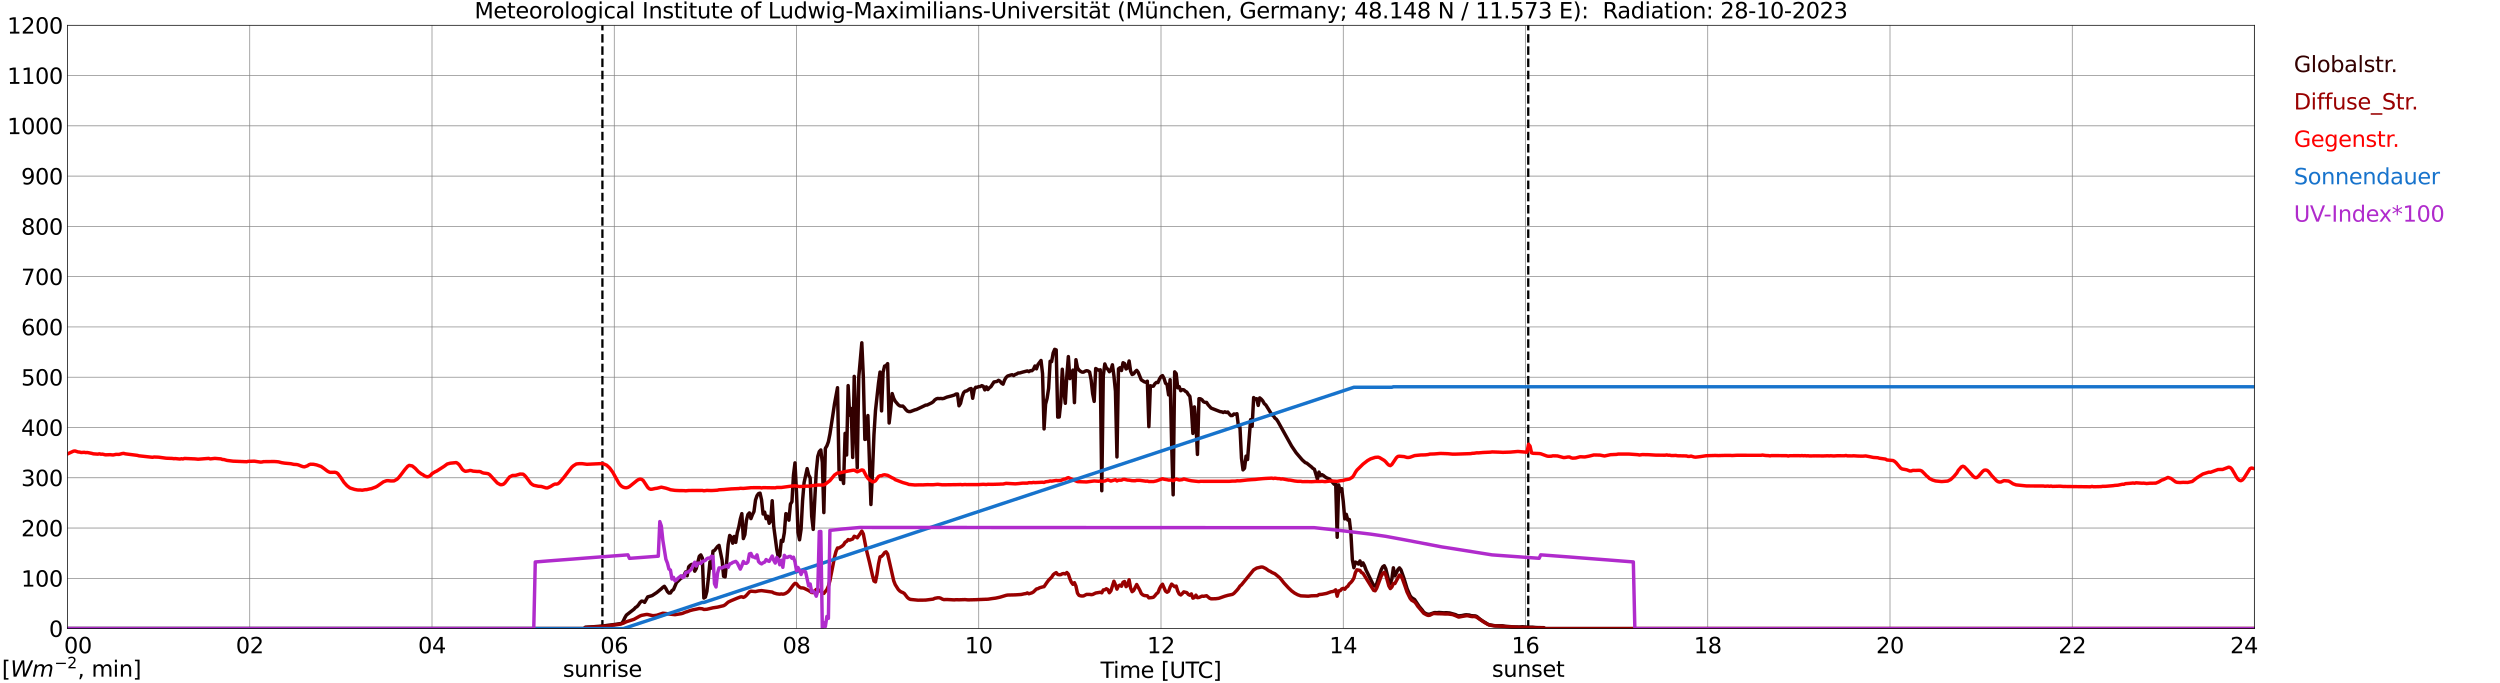 <?xml version="1.0" encoding="utf-8" standalone="no"?>
<!DOCTYPE svg PUBLIC "-//W3C//DTD SVG 1.1//EN"
  "http://www.w3.org/Graphics/SVG/1.1/DTD/svg11.dtd">
<svg xmlns:xlink="http://www.w3.org/1999/xlink" width="1085.4pt" height="296.64pt" viewBox="0 0 1085.4 296.64" xmlns="http://www.w3.org/2000/svg" version="1.1">
 <defs>
  <style type="text/css">*{stroke-linejoin: round; stroke-linecap: butt}</style>
 </defs>
 <g id="figure_1">
  <g id="patch_1">
   <path d="M 0 296.64 
L 1085.4 296.64 
L 1085.4 0 
L 0 0 
z
" style="fill: #ffffff"/>
  </g>
  <g id="axes_1">
   <g id="patch_2">
    <path d="M 29.306 272.909 
L 978.814 272.909 
L 978.814 10.976 
L 29.306 10.976 
z
" style="fill: #ffffff"/>
   </g>
   <g id="patch_3">
    <path d="M 978.814 272.909 
L 978.814 272.909 
L 978.814 10.976 
L 978.814 10.976 
z
" clip-path="url(#p11ed82a13a)" style="fill: #d3d3d3; opacity: 0.25; stroke: #d3d3d3; stroke-linejoin: miter"/>
   </g>
   <g id="matplotlib.axis_1">
    <g id="xtick_1">
     <g id="line2d_1">
      <path d="M 29.306 272.909 
L 29.306 10.976 
" clip-path="url(#p11ed82a13a)" style="fill: none; stroke: #808080; stroke-width: 0.3; stroke-linecap: square"/>
     </g>
     <g id="line2d_2"/>
     <g id="text_1">
      <!--    00 -->
      <g transform="translate(18.733 283.627) scale(0.095 -0.095)">
       <defs>
        <path id="DejaVuSans-20" transform="scale(0.016)"/>
        <path id="DejaVuSans-30" d="M 2034 4250 
Q 1547 4250 1301 3770 
Q 1056 3291 1056 2328 
Q 1056 1369 1301 889 
Q 1547 409 2034 409 
Q 2525 409 2770 889 
Q 3016 1369 3016 2328 
Q 3016 3291 2770 3770 
Q 2525 4250 2034 4250 
z
M 2034 4750 
Q 2819 4750 3233 4129 
Q 3647 3509 3647 2328 
Q 3647 1150 3233 529 
Q 2819 -91 2034 -91 
Q 1250 -91 836 529 
Q 422 1150 422 2328 
Q 422 3509 836 4129 
Q 1250 4750 2034 4750 
z
" transform="scale(0.016)"/>
       </defs>
       <use xlink:href="#DejaVuSans-20"/>
       <use xlink:href="#DejaVuSans-20" transform="translate(31.787 0)"/>
       <use xlink:href="#DejaVuSans-20" transform="translate(63.574 0)"/>
       <use xlink:href="#DejaVuSans-30" transform="translate(95.361 0)"/>
       <use xlink:href="#DejaVuSans-30" transform="translate(158.984 0)"/>
      </g>
     </g>
    </g>
    <g id="xtick_2">
     <g id="line2d_3">
      <path d="M 108.431 272.909 
L 108.431 10.976 
" clip-path="url(#p11ed82a13a)" style="fill: none; stroke: #808080; stroke-width: 0.3; stroke-linecap: square"/>
     </g>
     <g id="line2d_4"/>
     <g id="text_2">
      <!-- 02 -->
      <g transform="translate(102.387 283.627) scale(0.095 -0.095)">
       <defs>
        <path id="DejaVuSans-32" d="M 1228 531 
L 3431 531 
L 3431 0 
L 469 0 
L 469 531 
Q 828 903 1448 1529 
Q 2069 2156 2228 2338 
Q 2531 2678 2651 2914 
Q 2772 3150 2772 3378 
Q 2772 3750 2511 3984 
Q 2250 4219 1831 4219 
Q 1534 4219 1204 4116 
Q 875 4013 500 3803 
L 500 4441 
Q 881 4594 1212 4672 
Q 1544 4750 1819 4750 
Q 2544 4750 2975 4387 
Q 3406 4025 3406 3419 
Q 3406 3131 3298 2873 
Q 3191 2616 2906 2266 
Q 2828 2175 2409 1742 
Q 1991 1309 1228 531 
z
" transform="scale(0.016)"/>
       </defs>
       <use xlink:href="#DejaVuSans-30"/>
       <use xlink:href="#DejaVuSans-32" transform="translate(63.623 0)"/>
      </g>
     </g>
    </g>
    <g id="xtick_3">
     <g id="line2d_5">
      <path d="M 187.557 272.909 
L 187.557 10.976 
" clip-path="url(#p11ed82a13a)" style="fill: none; stroke: #808080; stroke-width: 0.3; stroke-linecap: square"/>
     </g>
     <g id="line2d_6"/>
     <g id="text_3">
      <!-- 04 -->
      <g transform="translate(181.513 283.627) scale(0.095 -0.095)">
       <defs>
        <path id="DejaVuSans-34" d="M 2419 4116 
L 825 1625 
L 2419 1625 
L 2419 4116 
z
M 2253 4666 
L 3047 4666 
L 3047 1625 
L 3713 1625 
L 3713 1100 
L 3047 1100 
L 3047 0 
L 2419 0 
L 2419 1100 
L 313 1100 
L 313 1709 
L 2253 4666 
z
" transform="scale(0.016)"/>
       </defs>
       <use xlink:href="#DejaVuSans-30"/>
       <use xlink:href="#DejaVuSans-34" transform="translate(63.623 0)"/>
      </g>
     </g>
    </g>
    <g id="xtick_4">
     <g id="line2d_7">
      <path d="M 266.683 272.909 
L 266.683 10.976 
" clip-path="url(#p11ed82a13a)" style="fill: none; stroke: #808080; stroke-width: 0.3; stroke-linecap: square"/>
     </g>
     <g id="line2d_8"/>
     <g id="text_4">
      <!-- 06 -->
      <g transform="translate(260.638 283.627) scale(0.095 -0.095)">
       <defs>
        <path id="DejaVuSans-36" d="M 2113 2584 
Q 1688 2584 1439 2293 
Q 1191 2003 1191 1497 
Q 1191 994 1439 701 
Q 1688 409 2113 409 
Q 2538 409 2786 701 
Q 3034 994 3034 1497 
Q 3034 2003 2786 2293 
Q 2538 2584 2113 2584 
z
M 3366 4563 
L 3366 3988 
Q 3128 4100 2886 4159 
Q 2644 4219 2406 4219 
Q 1781 4219 1451 3797 
Q 1122 3375 1075 2522 
Q 1259 2794 1537 2939 
Q 1816 3084 2150 3084 
Q 2853 3084 3261 2657 
Q 3669 2231 3669 1497 
Q 3669 778 3244 343 
Q 2819 -91 2113 -91 
Q 1303 -91 875 529 
Q 447 1150 447 2328 
Q 447 3434 972 4092 
Q 1497 4750 2381 4750 
Q 2619 4750 2861 4703 
Q 3103 4656 3366 4563 
z
" transform="scale(0.016)"/>
       </defs>
       <use xlink:href="#DejaVuSans-30"/>
       <use xlink:href="#DejaVuSans-36" transform="translate(63.623 0)"/>
      </g>
     </g>
    </g>
    <g id="xtick_5">
     <g id="line2d_9">
      <path d="M 345.808 272.909 
L 345.808 10.976 
" clip-path="url(#p11ed82a13a)" style="fill: none; stroke: #808080; stroke-width: 0.3; stroke-linecap: square"/>
     </g>
     <g id="line2d_10"/>
     <g id="text_5">
      <!-- 08 -->
      <g transform="translate(339.764 283.627) scale(0.095 -0.095)">
       <defs>
        <path id="DejaVuSans-38" d="M 2034 2216 
Q 1584 2216 1326 1975 
Q 1069 1734 1069 1313 
Q 1069 891 1326 650 
Q 1584 409 2034 409 
Q 2484 409 2743 651 
Q 3003 894 3003 1313 
Q 3003 1734 2745 1975 
Q 2488 2216 2034 2216 
z
M 1403 2484 
Q 997 2584 770 2862 
Q 544 3141 544 3541 
Q 544 4100 942 4425 
Q 1341 4750 2034 4750 
Q 2731 4750 3128 4425 
Q 3525 4100 3525 3541 
Q 3525 3141 3298 2862 
Q 3072 2584 2669 2484 
Q 3125 2378 3379 2068 
Q 3634 1759 3634 1313 
Q 3634 634 3220 271 
Q 2806 -91 2034 -91 
Q 1263 -91 848 271 
Q 434 634 434 1313 
Q 434 1759 690 2068 
Q 947 2378 1403 2484 
z
M 1172 3481 
Q 1172 3119 1398 2916 
Q 1625 2713 2034 2713 
Q 2441 2713 2670 2916 
Q 2900 3119 2900 3481 
Q 2900 3844 2670 4047 
Q 2441 4250 2034 4250 
Q 1625 4250 1398 4047 
Q 1172 3844 1172 3481 
z
" transform="scale(0.016)"/>
       </defs>
       <use xlink:href="#DejaVuSans-30"/>
       <use xlink:href="#DejaVuSans-38" transform="translate(63.623 0)"/>
      </g>
     </g>
    </g>
    <g id="xtick_6">
     <g id="line2d_11">
      <path d="M 424.934 272.909 
L 424.934 10.976 
" clip-path="url(#p11ed82a13a)" style="fill: none; stroke: #808080; stroke-width: 0.3; stroke-linecap: square"/>
     </g>
     <g id="line2d_12"/>
     <g id="text_6">
      <!-- 10 -->
      <g transform="translate(418.89 283.627) scale(0.095 -0.095)">
       <defs>
        <path id="DejaVuSans-31" d="M 794 531 
L 1825 531 
L 1825 4091 
L 703 3866 
L 703 4441 
L 1819 4666 
L 2450 4666 
L 2450 531 
L 3481 531 
L 3481 0 
L 794 0 
L 794 531 
z
" transform="scale(0.016)"/>
       </defs>
       <use xlink:href="#DejaVuSans-31"/>
       <use xlink:href="#DejaVuSans-30" transform="translate(63.623 0)"/>
      </g>
     </g>
    </g>
    <g id="xtick_7">
     <g id="line2d_13">
      <path d="M 504.06 272.909 
L 504.06 10.976 
" clip-path="url(#p11ed82a13a)" style="fill: none; stroke: #808080; stroke-width: 0.3; stroke-linecap: square"/>
     </g>
     <g id="line2d_14"/>
     <g id="text_7">
      <!-- 12 -->
      <g transform="translate(498.015 283.627) scale(0.095 -0.095)">
       <use xlink:href="#DejaVuSans-31"/>
       <use xlink:href="#DejaVuSans-32" transform="translate(63.623 0)"/>
      </g>
     </g>
    </g>
    <g id="xtick_8">
     <g id="line2d_15">
      <path d="M 583.185 272.909 
L 583.185 10.976 
" clip-path="url(#p11ed82a13a)" style="fill: none; stroke: #808080; stroke-width: 0.3; stroke-linecap: square"/>
     </g>
     <g id="line2d_16"/>
     <g id="text_8">
      <!-- 14 -->
      <g transform="translate(577.141 283.627) scale(0.095 -0.095)">
       <use xlink:href="#DejaVuSans-31"/>
       <use xlink:href="#DejaVuSans-34" transform="translate(63.623 0)"/>
      </g>
     </g>
    </g>
    <g id="xtick_9">
     <g id="line2d_17">
      <path d="M 662.311 272.909 
L 662.311 10.976 
" clip-path="url(#p11ed82a13a)" style="fill: none; stroke: #808080; stroke-width: 0.3; stroke-linecap: square"/>
     </g>
     <g id="line2d_18"/>
     <g id="text_9">
      <!-- 16 -->
      <g transform="translate(656.267 283.627) scale(0.095 -0.095)">
       <use xlink:href="#DejaVuSans-31"/>
       <use xlink:href="#DejaVuSans-36" transform="translate(63.623 0)"/>
      </g>
     </g>
    </g>
    <g id="xtick_10">
     <g id="line2d_19">
      <path d="M 741.437 272.909 
L 741.437 10.976 
" clip-path="url(#p11ed82a13a)" style="fill: none; stroke: #808080; stroke-width: 0.3; stroke-linecap: square"/>
     </g>
     <g id="line2d_20"/>
     <g id="text_10">
      <!-- 18 -->
      <g transform="translate(735.392 283.627) scale(0.095 -0.095)">
       <use xlink:href="#DejaVuSans-31"/>
       <use xlink:href="#DejaVuSans-38" transform="translate(63.623 0)"/>
      </g>
     </g>
    </g>
    <g id="xtick_11">
     <g id="line2d_21">
      <path d="M 820.562 272.909 
L 820.562 10.976 
" clip-path="url(#p11ed82a13a)" style="fill: none; stroke: #808080; stroke-width: 0.3; stroke-linecap: square"/>
     </g>
     <g id="line2d_22"/>
     <g id="text_11">
      <!-- 20 -->
      <g transform="translate(814.518 283.627) scale(0.095 -0.095)">
       <use xlink:href="#DejaVuSans-32"/>
       <use xlink:href="#DejaVuSans-30" transform="translate(63.623 0)"/>
      </g>
     </g>
    </g>
    <g id="xtick_12">
     <g id="line2d_23">
      <path d="M 899.688 272.909 
L 899.688 10.976 
" clip-path="url(#p11ed82a13a)" style="fill: none; stroke: #808080; stroke-width: 0.3; stroke-linecap: square"/>
     </g>
     <g id="line2d_24"/>
     <g id="text_12">
      <!-- 22 -->
      <g transform="translate(893.644 283.627) scale(0.095 -0.095)">
       <use xlink:href="#DejaVuSans-32"/>
       <use xlink:href="#DejaVuSans-32" transform="translate(63.623 0)"/>
      </g>
     </g>
    </g>
    <g id="xtick_13">
     <g id="line2d_25">
      <path d="M 978.814 272.909 
L 978.814 10.976 
" clip-path="url(#p11ed82a13a)" style="fill: none; stroke: #808080; stroke-width: 0.3; stroke-linecap: square"/>
     </g>
     <g id="line2d_26"/>
     <g id="text_13">
      <!-- 24    -->
      <g transform="translate(968.241 283.627) scale(0.095 -0.095)">
       <use xlink:href="#DejaVuSans-32"/>
       <use xlink:href="#DejaVuSans-34" transform="translate(63.623 0)"/>
       <use xlink:href="#DejaVuSans-20" transform="translate(127.246 0)"/>
       <use xlink:href="#DejaVuSans-20" transform="translate(159.033 0)"/>
       <use xlink:href="#DejaVuSans-20" transform="translate(190.82 0)"/>
      </g>
     </g>
    </g>
    <g id="text_14">
     <!-- Time [UTC] -->
     <g transform="translate(477.806 294.322) scale(0.095 -0.095)">
      <defs>
       <path id="DejaVuSans-54" d="M -19 4666 
L 3928 4666 
L 3928 4134 
L 2272 4134 
L 2272 0 
L 1638 0 
L 1638 4134 
L -19 4134 
L -19 4666 
z
" transform="scale(0.016)"/>
       <path id="DejaVuSans-69" d="M 603 3500 
L 1178 3500 
L 1178 0 
L 603 0 
L 603 3500 
z
M 603 4863 
L 1178 4863 
L 1178 4134 
L 603 4134 
L 603 4863 
z
" transform="scale(0.016)"/>
       <path id="DejaVuSans-6d" d="M 3328 2828 
Q 3544 3216 3844 3400 
Q 4144 3584 4550 3584 
Q 5097 3584 5394 3201 
Q 5691 2819 5691 2113 
L 5691 0 
L 5113 0 
L 5113 2094 
Q 5113 2597 4934 2840 
Q 4756 3084 4391 3084 
Q 3944 3084 3684 2787 
Q 3425 2491 3425 1978 
L 3425 0 
L 2847 0 
L 2847 2094 
Q 2847 2600 2669 2842 
Q 2491 3084 2119 3084 
Q 1678 3084 1418 2786 
Q 1159 2488 1159 1978 
L 1159 0 
L 581 0 
L 581 3500 
L 1159 3500 
L 1159 2956 
Q 1356 3278 1631 3431 
Q 1906 3584 2284 3584 
Q 2666 3584 2933 3390 
Q 3200 3197 3328 2828 
z
" transform="scale(0.016)"/>
       <path id="DejaVuSans-65" d="M 3597 1894 
L 3597 1613 
L 953 1613 
Q 991 1019 1311 708 
Q 1631 397 2203 397 
Q 2534 397 2845 478 
Q 3156 559 3463 722 
L 3463 178 
Q 3153 47 2828 -22 
Q 2503 -91 2169 -91 
Q 1331 -91 842 396 
Q 353 884 353 1716 
Q 353 2575 817 3079 
Q 1281 3584 2069 3584 
Q 2775 3584 3186 3129 
Q 3597 2675 3597 1894 
z
M 3022 2063 
Q 3016 2534 2758 2815 
Q 2500 3097 2075 3097 
Q 1594 3097 1305 2825 
Q 1016 2553 972 2059 
L 3022 2063 
z
" transform="scale(0.016)"/>
       <path id="DejaVuSans-5b" d="M 550 4863 
L 1875 4863 
L 1875 4416 
L 1125 4416 
L 1125 -397 
L 1875 -397 
L 1875 -844 
L 550 -844 
L 550 4863 
z
" transform="scale(0.016)"/>
       <path id="DejaVuSans-55" d="M 556 4666 
L 1191 4666 
L 1191 1831 
Q 1191 1081 1462 751 
Q 1734 422 2344 422 
Q 2950 422 3222 751 
Q 3494 1081 3494 1831 
L 3494 4666 
L 4128 4666 
L 4128 1753 
Q 4128 841 3676 375 
Q 3225 -91 2344 -91 
Q 1459 -91 1007 375 
Q 556 841 556 1753 
L 556 4666 
z
" transform="scale(0.016)"/>
       <path id="DejaVuSans-43" d="M 4122 4306 
L 4122 3641 
Q 3803 3938 3442 4084 
Q 3081 4231 2675 4231 
Q 1875 4231 1450 3742 
Q 1025 3253 1025 2328 
Q 1025 1406 1450 917 
Q 1875 428 2675 428 
Q 3081 428 3442 575 
Q 3803 722 4122 1019 
L 4122 359 
Q 3791 134 3420 21 
Q 3050 -91 2638 -91 
Q 1578 -91 968 557 
Q 359 1206 359 2328 
Q 359 3453 968 4101 
Q 1578 4750 2638 4750 
Q 3056 4750 3426 4639 
Q 3797 4528 4122 4306 
z
" transform="scale(0.016)"/>
       <path id="DejaVuSans-5d" d="M 1947 4863 
L 1947 -844 
L 622 -844 
L 622 -397 
L 1369 -397 
L 1369 4416 
L 622 4416 
L 622 4863 
L 1947 4863 
z
" transform="scale(0.016)"/>
      </defs>
      <use xlink:href="#DejaVuSans-54"/>
      <use xlink:href="#DejaVuSans-69" transform="translate(57.959 0)"/>
      <use xlink:href="#DejaVuSans-6d" transform="translate(85.742 0)"/>
      <use xlink:href="#DejaVuSans-65" transform="translate(183.154 0)"/>
      <use xlink:href="#DejaVuSans-20" transform="translate(244.678 0)"/>
      <use xlink:href="#DejaVuSans-5b" transform="translate(276.465 0)"/>
      <use xlink:href="#DejaVuSans-55" transform="translate(315.479 0)"/>
      <use xlink:href="#DejaVuSans-54" transform="translate(388.672 0)"/>
      <use xlink:href="#DejaVuSans-43" transform="translate(443.881 0)"/>
      <use xlink:href="#DejaVuSans-5d" transform="translate(513.705 0)"/>
     </g>
    </g>
   </g>
   <g id="matplotlib.axis_2">
    <g id="ytick_1">
     <g id="line2d_27">
      <path d="M 29.306 272.909 
L 978.814 272.909 
" clip-path="url(#p11ed82a13a)" style="fill: none; stroke: #808080; stroke-width: 0.3; stroke-linecap: square"/>
     </g>
     <g id="line2d_28"/>
     <g id="text_15">
      <!-- 0 -->
      <g transform="translate(21.261 276.518) scale(0.095 -0.095)">
       <use xlink:href="#DejaVuSans-30"/>
      </g>
     </g>
    </g>
    <g id="ytick_2">
     <g id="line2d_29">
      <path d="M 29.306 251.081 
L 978.814 251.081 
" clip-path="url(#p11ed82a13a)" style="fill: none; stroke: #808080; stroke-width: 0.3; stroke-linecap: square"/>
     </g>
     <g id="line2d_30"/>
     <g id="text_16">
      <!-- 100 -->
      <g transform="translate(9.173 254.69) scale(0.095 -0.095)">
       <use xlink:href="#DejaVuSans-31"/>
       <use xlink:href="#DejaVuSans-30" transform="translate(63.623 0)"/>
       <use xlink:href="#DejaVuSans-30" transform="translate(127.246 0)"/>
      </g>
     </g>
    </g>
    <g id="ytick_3">
     <g id="line2d_31">
      <path d="M 29.306 229.253 
L 978.814 229.253 
" clip-path="url(#p11ed82a13a)" style="fill: none; stroke: #808080; stroke-width: 0.3; stroke-linecap: square"/>
     </g>
     <g id="line2d_32"/>
     <g id="text_17">
      <!-- 200 -->
      <g transform="translate(9.173 232.863) scale(0.095 -0.095)">
       <use xlink:href="#DejaVuSans-32"/>
       <use xlink:href="#DejaVuSans-30" transform="translate(63.623 0)"/>
       <use xlink:href="#DejaVuSans-30" transform="translate(127.246 0)"/>
      </g>
     </g>
    </g>
    <g id="ytick_4">
     <g id="line2d_33">
      <path d="M 29.306 207.426 
L 978.814 207.426 
" clip-path="url(#p11ed82a13a)" style="fill: none; stroke: #808080; stroke-width: 0.3; stroke-linecap: square"/>
     </g>
     <g id="line2d_34"/>
     <g id="text_18">
      <!-- 300 -->
      <g transform="translate(9.173 211.035) scale(0.095 -0.095)">
       <defs>
        <path id="DejaVuSans-33" d="M 2597 2516 
Q 3050 2419 3304 2112 
Q 3559 1806 3559 1356 
Q 3559 666 3084 287 
Q 2609 -91 1734 -91 
Q 1441 -91 1130 -33 
Q 819 25 488 141 
L 488 750 
Q 750 597 1062 519 
Q 1375 441 1716 441 
Q 2309 441 2620 675 
Q 2931 909 2931 1356 
Q 2931 1769 2642 2001 
Q 2353 2234 1838 2234 
L 1294 2234 
L 1294 2753 
L 1863 2753 
Q 2328 2753 2575 2939 
Q 2822 3125 2822 3475 
Q 2822 3834 2567 4026 
Q 2313 4219 1838 4219 
Q 1578 4219 1281 4162 
Q 984 4106 628 3988 
L 628 4550 
Q 988 4650 1302 4700 
Q 1616 4750 1894 4750 
Q 2613 4750 3031 4423 
Q 3450 4097 3450 3541 
Q 3450 3153 3228 2886 
Q 3006 2619 2597 2516 
z
" transform="scale(0.016)"/>
       </defs>
       <use xlink:href="#DejaVuSans-33"/>
       <use xlink:href="#DejaVuSans-30" transform="translate(63.623 0)"/>
       <use xlink:href="#DejaVuSans-30" transform="translate(127.246 0)"/>
      </g>
     </g>
    </g>
    <g id="ytick_5">
     <g id="line2d_35">
      <path d="M 29.306 185.598 
L 978.814 185.598 
" clip-path="url(#p11ed82a13a)" style="fill: none; stroke: #808080; stroke-width: 0.3; stroke-linecap: square"/>
     </g>
     <g id="line2d_36"/>
     <g id="text_19">
      <!-- 400 -->
      <g transform="translate(9.173 189.207) scale(0.095 -0.095)">
       <use xlink:href="#DejaVuSans-34"/>
       <use xlink:href="#DejaVuSans-30" transform="translate(63.623 0)"/>
       <use xlink:href="#DejaVuSans-30" transform="translate(127.246 0)"/>
      </g>
     </g>
    </g>
    <g id="ytick_6">
     <g id="line2d_37">
      <path d="M 29.306 163.77 
L 978.814 163.77 
" clip-path="url(#p11ed82a13a)" style="fill: none; stroke: #808080; stroke-width: 0.3; stroke-linecap: square"/>
     </g>
     <g id="line2d_38"/>
     <g id="text_20">
      <!-- 500 -->
      <g transform="translate(9.173 167.379) scale(0.095 -0.095)">
       <defs>
        <path id="DejaVuSans-35" d="M 691 4666 
L 3169 4666 
L 3169 4134 
L 1269 4134 
L 1269 2991 
Q 1406 3038 1543 3061 
Q 1681 3084 1819 3084 
Q 2600 3084 3056 2656 
Q 3513 2228 3513 1497 
Q 3513 744 3044 326 
Q 2575 -91 1722 -91 
Q 1428 -91 1123 -41 
Q 819 9 494 109 
L 494 744 
Q 775 591 1075 516 
Q 1375 441 1709 441 
Q 2250 441 2565 725 
Q 2881 1009 2881 1497 
Q 2881 1984 2565 2268 
Q 2250 2553 1709 2553 
Q 1456 2553 1204 2497 
Q 953 2441 691 2322 
L 691 4666 
z
" transform="scale(0.016)"/>
       </defs>
       <use xlink:href="#DejaVuSans-35"/>
       <use xlink:href="#DejaVuSans-30" transform="translate(63.623 0)"/>
       <use xlink:href="#DejaVuSans-30" transform="translate(127.246 0)"/>
      </g>
     </g>
    </g>
    <g id="ytick_7">
     <g id="line2d_39">
      <path d="M 29.306 141.942 
L 978.814 141.942 
" clip-path="url(#p11ed82a13a)" style="fill: none; stroke: #808080; stroke-width: 0.3; stroke-linecap: square"/>
     </g>
     <g id="line2d_40"/>
     <g id="text_21">
      <!-- 600 -->
      <g transform="translate(9.173 145.551) scale(0.095 -0.095)">
       <use xlink:href="#DejaVuSans-36"/>
       <use xlink:href="#DejaVuSans-30" transform="translate(63.623 0)"/>
       <use xlink:href="#DejaVuSans-30" transform="translate(127.246 0)"/>
      </g>
     </g>
    </g>
    <g id="ytick_8">
     <g id="line2d_41">
      <path d="M 29.306 120.114 
L 978.814 120.114 
" clip-path="url(#p11ed82a13a)" style="fill: none; stroke: #808080; stroke-width: 0.3; stroke-linecap: square"/>
     </g>
     <g id="line2d_42"/>
     <g id="text_22">
      <!-- 700 -->
      <g transform="translate(9.173 123.724) scale(0.095 -0.095)">
       <defs>
        <path id="DejaVuSans-37" d="M 525 4666 
L 3525 4666 
L 3525 4397 
L 1831 0 
L 1172 0 
L 2766 4134 
L 525 4134 
L 525 4666 
z
" transform="scale(0.016)"/>
       </defs>
       <use xlink:href="#DejaVuSans-37"/>
       <use xlink:href="#DejaVuSans-30" transform="translate(63.623 0)"/>
       <use xlink:href="#DejaVuSans-30" transform="translate(127.246 0)"/>
      </g>
     </g>
    </g>
    <g id="ytick_9">
     <g id="line2d_43">
      <path d="M 29.306 98.287 
L 978.814 98.287 
" clip-path="url(#p11ed82a13a)" style="fill: none; stroke: #808080; stroke-width: 0.3; stroke-linecap: square"/>
     </g>
     <g id="line2d_44"/>
     <g id="text_23">
      <!-- 800 -->
      <g transform="translate(9.173 101.896) scale(0.095 -0.095)">
       <use xlink:href="#DejaVuSans-38"/>
       <use xlink:href="#DejaVuSans-30" transform="translate(63.623 0)"/>
       <use xlink:href="#DejaVuSans-30" transform="translate(127.246 0)"/>
      </g>
     </g>
    </g>
    <g id="ytick_10">
     <g id="line2d_45">
      <path d="M 29.306 76.459 
L 978.814 76.459 
" clip-path="url(#p11ed82a13a)" style="fill: none; stroke: #808080; stroke-width: 0.3; stroke-linecap: square"/>
     </g>
     <g id="line2d_46"/>
     <g id="text_24">
      <!-- 900 -->
      <g transform="translate(9.173 80.068) scale(0.095 -0.095)">
       <defs>
        <path id="DejaVuSans-39" d="M 703 97 
L 703 672 
Q 941 559 1184 500 
Q 1428 441 1663 441 
Q 2288 441 2617 861 
Q 2947 1281 2994 2138 
Q 2813 1869 2534 1725 
Q 2256 1581 1919 1581 
Q 1219 1581 811 2004 
Q 403 2428 403 3163 
Q 403 3881 828 4315 
Q 1253 4750 1959 4750 
Q 2769 4750 3195 4129 
Q 3622 3509 3622 2328 
Q 3622 1225 3098 567 
Q 2575 -91 1691 -91 
Q 1453 -91 1209 -44 
Q 966 3 703 97 
z
M 1959 2075 
Q 2384 2075 2632 2365 
Q 2881 2656 2881 3163 
Q 2881 3666 2632 3958 
Q 2384 4250 1959 4250 
Q 1534 4250 1286 3958 
Q 1038 3666 1038 3163 
Q 1038 2656 1286 2365 
Q 1534 2075 1959 2075 
z
" transform="scale(0.016)"/>
       </defs>
       <use xlink:href="#DejaVuSans-39"/>
       <use xlink:href="#DejaVuSans-30" transform="translate(63.623 0)"/>
       <use xlink:href="#DejaVuSans-30" transform="translate(127.246 0)"/>
      </g>
     </g>
    </g>
    <g id="ytick_11">
     <g id="line2d_47">
      <path d="M 29.306 54.631 
L 978.814 54.631 
" clip-path="url(#p11ed82a13a)" style="fill: none; stroke: #808080; stroke-width: 0.3; stroke-linecap: square"/>
     </g>
     <g id="line2d_48"/>
     <g id="text_25">
      <!-- 1000 -->
      <g transform="translate(3.128 58.24) scale(0.095 -0.095)">
       <use xlink:href="#DejaVuSans-31"/>
       <use xlink:href="#DejaVuSans-30" transform="translate(63.623 0)"/>
       <use xlink:href="#DejaVuSans-30" transform="translate(127.246 0)"/>
       <use xlink:href="#DejaVuSans-30" transform="translate(190.869 0)"/>
      </g>
     </g>
    </g>
    <g id="ytick_12">
     <g id="line2d_49">
      <path d="M 29.306 32.803 
L 978.814 32.803 
" clip-path="url(#p11ed82a13a)" style="fill: none; stroke: #808080; stroke-width: 0.3; stroke-linecap: square"/>
     </g>
     <g id="line2d_50"/>
     <g id="text_26">
      <!-- 1100 -->
      <g transform="translate(3.128 36.413) scale(0.095 -0.095)">
       <use xlink:href="#DejaVuSans-31"/>
       <use xlink:href="#DejaVuSans-31" transform="translate(63.623 0)"/>
       <use xlink:href="#DejaVuSans-30" transform="translate(127.246 0)"/>
       <use xlink:href="#DejaVuSans-30" transform="translate(190.869 0)"/>
      </g>
     </g>
    </g>
    <g id="ytick_13">
     <g id="line2d_51">
      <path d="M 29.306 10.976 
L 978.814 10.976 
" clip-path="url(#p11ed82a13a)" style="fill: none; stroke: #808080; stroke-width: 0.3; stroke-linecap: square"/>
     </g>
     <g id="line2d_52"/>
     <g id="text_27">
      <!-- 1200 -->
      <g transform="translate(3.128 14.585) scale(0.095 -0.095)">
       <use xlink:href="#DejaVuSans-31"/>
       <use xlink:href="#DejaVuSans-32" transform="translate(63.623 0)"/>
       <use xlink:href="#DejaVuSans-30" transform="translate(127.246 0)"/>
       <use xlink:href="#DejaVuSans-30" transform="translate(190.869 0)"/>
      </g>
     </g>
    </g>
   </g>
   <g id="line2d_53">
    <path d="M 261.54 272.909 
L 261.54 10.976 
" clip-path="url(#p11ed82a13a)" style="fill: none; stroke-dasharray: 3.7,1.6; stroke-dashoffset: 0; stroke: #000000"/>
   </g>
   <g id="line2d_54">
    <path d="M 663.498 272.909 
L 663.498 10.976 
" clip-path="url(#p11ed82a13a)" style="fill: none; stroke-dasharray: 3.7,1.6; stroke-dashoffset: 0; stroke: #000000"/>
   </g>
   <g id="line2d_55">
    <path d="M 29.306 272.909 
L 253.495 272.909 
L 254.155 272.298 
L 255.473 272.23 
L 257.451 272.13 
L 260.748 271.859 
L 262.067 271.758 
L 264.045 271.455 
L 266.683 271.149 
L 269.98 270.643 
L 270.639 269.547 
L 271.298 268.146 
L 271.958 267.048 
L 275.255 264.481 
L 275.914 263.739 
L 276.573 263.35 
L 277.233 262.576 
L 277.892 261.578 
L 278.552 260.971 
L 279.211 261.054 
L 279.87 261.528 
L 281.189 259.149 
L 282.508 258.775 
L 283.167 258.557 
L 285.145 257.256 
L 287.124 255.619 
L 287.783 254.995 
L 288.442 254.556 
L 289.102 255.534 
L 289.761 256.802 
L 290.42 257.477 
L 291.08 257.442 
L 291.739 256.396 
L 292.399 255.975 
L 293.717 252.919 
L 295.696 250.976 
L 296.355 250.723 
L 297.014 249.678 
L 297.674 248.309 
L 298.333 249.963 
L 298.992 246.098 
L 299.652 245.423 
L 300.311 245.017 
L 300.971 245.102 
L 301.63 247.988 
L 302.289 246.842 
L 303.608 241.507 
L 304.267 240.916 
L 304.927 242.267 
L 305.586 259.638 
L 306.246 259.232 
L 306.905 256.767 
L 307.564 250.876 
L 308.224 243.954 
L 308.883 246.654 
L 309.543 239.261 
L 310.202 238.991 
L 311.521 237.286 
L 312.18 236.779 
L 313.499 243.245 
L 314.158 250.201 
L 314.818 250.455 
L 315.477 244.039 
L 316.136 236.408 
L 316.796 232.475 
L 317.455 233.15 
L 318.114 235.834 
L 318.774 232.914 
L 319.433 235.481 
L 320.093 231.242 
L 320.752 228.812 
L 321.411 225.368 
L 322.071 223.004 
L 322.73 233.826 
L 323.39 232.137 
L 324.049 226.01 
L 324.708 223.393 
L 325.368 222.683 
L 326.027 225.165 
L 326.686 223.427 
L 327.346 222.094 
L 328.005 217.095 
L 328.665 215.205 
L 329.324 214.293 
L 329.983 214.107 
L 330.643 217.045 
L 331.302 223.157 
L 331.961 222.347 
L 332.621 225.182 
L 333.28 224.102 
L 333.94 227.191 
L 334.599 226.263 
L 335.258 217.401 
L 335.918 228.491 
L 337.236 238.467 
L 337.896 241.979 
L 338.555 241.254 
L 339.215 234.601 
L 339.874 235.057 
L 340.533 231.227 
L 341.193 223.004 
L 341.852 223.342 
L 342.512 225.839 
L 343.171 218.852 
L 343.83 217.84 
L 344.49 206.258 
L 345.149 200.958 
L 345.808 213.668 
L 346.468 231.141 
L 347.127 234.365 
L 347.787 229.84 
L 348.446 217.316 
L 349.105 209.532 
L 350.424 203.455 
L 351.083 206.208 
L 351.743 207.439 
L 352.402 224.135 
L 353.062 229.84 
L 354.38 204.839 
L 355.04 198.173 
L 355.699 196.062 
L 356.359 195.353 
L 357.018 200.788 
L 357.677 222.548 
L 358.337 194.661 
L 358.996 193.58 
L 359.655 191.79 
L 360.315 188.481 
L 361.634 179.872 
L 362.293 175.433 
L 363.612 168.325 
L 364.271 204.164 
L 364.93 208.183 
L 365.59 206.411 
L 366.249 209.905 
L 366.909 188.145 
L 367.568 197.546 
L 368.227 167.413 
L 368.887 180.278 
L 369.546 177.358 
L 370.206 198.611 
L 370.865 163.412 
L 372.184 203.119 
L 372.843 163.733 
L 374.162 148.827 
L 374.821 163.53 
L 375.481 190.777 
L 376.14 190.574 
L 376.799 180.411 
L 378.118 219.038 
L 378.777 205.533 
L 379.437 188.734 
L 380.096 178.285 
L 381.415 166.3 
L 382.074 161.539 
L 382.734 178.403 
L 383.393 161.64 
L 384.053 158.94 
L 384.712 158.737 
L 385.371 157.877 
L 386.031 183.653 
L 386.69 177.914 
L 387.349 170.875 
L 388.009 172.933 
L 388.668 174.184 
L 389.987 175.736 
L 390.646 176.21 
L 391.306 176.345 
L 391.965 176.293 
L 392.624 176.952 
L 393.284 177.829 
L 393.943 178.471 
L 394.603 178.707 
L 395.262 178.691 
L 397.24 177.932 
L 397.899 177.779 
L 399.878 176.851 
L 401.196 176.225 
L 401.856 175.889 
L 402.515 175.854 
L 404.493 174.891 
L 405.153 174.437 
L 405.812 173.66 
L 406.471 173.204 
L 407.131 172.983 
L 407.79 173.069 
L 408.45 172.983 
L 409.109 173.086 
L 409.768 172.968 
L 411.087 172.412 
L 413.065 171.905 
L 414.384 171.499 
L 415.043 171.078 
L 415.703 171.06 
L 416.362 176.175 
L 417.022 175.144 
L 417.681 172.344 
L 418.34 170.537 
L 419 169.845 
L 419.659 169.76 
L 420.978 168.865 
L 421.637 168.679 
L 422.297 172.918 
L 422.956 169.185 
L 423.615 168.14 
L 424.275 168.122 
L 424.934 167.852 
L 425.593 167.837 
L 426.253 167.431 
L 426.912 167.716 
L 427.572 169.271 
L 428.231 167.954 
L 428.89 169.135 
L 429.55 168.358 
L 430.209 167.887 
L 431.528 165.844 
L 432.847 165.608 
L 433.506 165.117 
L 434.165 165.505 
L 434.825 166.368 
L 435.484 166.789 
L 436.144 165.016 
L 436.803 163.886 
L 437.462 163.261 
L 438.781 162.838 
L 439.44 162.687 
L 440.1 163.058 
L 440.759 162.585 
L 441.419 162.349 
L 442.078 161.928 
L 442.737 161.928 
L 444.056 161.539 
L 446.034 161.033 
L 446.694 161.354 
L 447.353 160.915 
L 448.012 160.948 
L 448.672 160.341 
L 449.331 158.905 
L 449.991 160.138 
L 450.65 158.263 
L 451.969 156.508 
L 452.628 162.214 
L 453.287 186.22 
L 453.947 175.5 
L 454.606 172.951 
L 455.266 168.629 
L 455.925 156.846 
L 456.584 157.014 
L 457.244 153.234 
L 457.903 151.664 
L 458.563 151.918 
L 459.222 181.088 
L 459.881 181.038 
L 460.541 174.791 
L 461.2 160.306 
L 461.859 169.709 
L 462.519 175.094 
L 463.178 163.008 
L 463.838 154.821 
L 464.497 164.375 
L 465.156 162.805 
L 465.816 160.677 
L 466.475 174.808 
L 467.134 156.17 
L 467.794 159.717 
L 468.453 160.677 
L 469.113 161.218 
L 469.772 161.557 
L 470.431 161.557 
L 471.091 161.168 
L 471.75 160.93 
L 472.409 161.083 
L 473.069 161.539 
L 473.728 164.966 
L 474.388 170.943 
L 475.047 174.267 
L 475.706 160.003 
L 477.025 160.762 
L 477.685 160.544 
L 478.344 213.061 
L 479.003 163.144 
L 479.663 158.01 
L 480.322 159.699 
L 480.981 160.323 
L 481.641 161.386 
L 482.3 160.694 
L 482.96 158.383 
L 483.619 163.144 
L 484.278 169.845 
L 484.938 198.391 
L 485.597 160.155 
L 486.256 159.649 
L 486.916 160.865 
L 487.575 157.488 
L 488.235 157.842 
L 488.894 160.188 
L 489.553 159.749 
L 490.213 156.728 
L 490.872 161.151 
L 491.532 162.602 
L 492.191 162.316 
L 492.85 161.386 
L 493.51 160.797 
L 494.169 161.675 
L 495.488 164.916 
L 496.807 165.759 
L 497.466 165.979 
L 498.125 165.505 
L 498.785 185.225 
L 499.444 167.481 
L 500.103 167.684 
L 500.763 167.651 
L 501.422 166.586 
L 502.082 166.012 
L 502.741 166.097 
L 503.4 164.527 
L 504.06 163.497 
L 504.719 163.076 
L 505.379 164.29 
L 506.038 166.418 
L 506.697 166.924 
L 507.357 171.449 
L 508.016 164.848 
L 508.675 192.415 
L 509.335 214.834 
L 509.994 161.437 
L 510.654 162.196 
L 511.313 168.358 
L 511.972 167.887 
L 512.632 169.642 
L 513.291 169.17 
L 513.95 169.238 
L 514.61 169.862 
L 515.269 170.233 
L 515.929 171.296 
L 516.588 172.056 
L 517.247 177.491 
L 517.907 188.178 
L 518.566 176.664 
L 519.226 183.974 
L 519.885 197.293 
L 520.544 173.086 
L 521.204 173.154 
L 521.863 173.575 
L 522.522 174.437 
L 523.182 174.69 
L 523.841 174.723 
L 524.501 175.736 
L 525.819 177.188 
L 529.776 178.724 
L 530.435 178.809 
L 531.094 179.095 
L 531.754 178.774 
L 532.413 179.078 
L 533.073 178.892 
L 533.732 179.754 
L 534.391 180.429 
L 535.051 180.396 
L 535.71 179.737 
L 536.369 179.855 
L 537.029 179.619 
L 537.688 185.19 
L 538.348 185.51 
L 539.007 198.965 
L 539.666 203.996 
L 540.326 203.287 
L 540.985 198.037 
L 541.644 199.506 
L 542.963 182.201 
L 543.623 185.104 
L 544.282 172.612 
L 544.941 173.322 
L 545.601 173.104 
L 546.26 176.007 
L 546.919 172.748 
L 547.579 173.289 
L 548.238 174.049 
L 548.898 175.247 
L 549.557 175.804 
L 550.876 177.897 
L 552.195 180.091 
L 552.854 180.514 
L 553.513 181.509 
L 554.173 182.033 
L 554.832 183.011 
L 560.766 193.665 
L 562.745 196.586 
L 565.382 199.674 
L 566.701 200.855 
L 567.36 201.093 
L 568.679 202.172 
L 569.338 202.68 
L 569.998 203.337 
L 570.657 203.726 
L 571.976 208.048 
L 572.635 204.959 
L 573.295 206.443 
L 573.954 206.09 
L 574.613 206.461 
L 575.273 207.035 
L 575.932 207.456 
L 577.251 207.997 
L 578.57 209.466 
L 579.229 210.226 
L 579.889 209.346 
L 580.548 233.267 
L 581.207 210.547 
L 581.867 213.28 
L 582.526 212.134 
L 583.185 217.687 
L 583.845 225.283 
L 584.504 223.307 
L 585.164 225.789 
L 585.823 225.553 
L 586.482 231.209 
L 587.142 242.992 
L 587.801 246.469 
L 588.46 244.039 
L 589.12 244.293 
L 589.779 244.899 
L 590.439 243.533 
L 591.098 245.491 
L 591.757 244.376 
L 592.417 245.659 
L 593.076 247.466 
L 596.373 254.202 
L 597.032 254.506 
L 597.692 253.458 
L 599.67 247.364 
L 600.329 246.08 
L 600.989 245.626 
L 601.648 246.942 
L 602.967 252.227 
L 603.626 253.39 
L 604.286 251.4 
L 604.945 246.521 
L 605.604 250.049 
L 606.923 247.281 
L 607.582 246.554 
L 608.242 247.399 
L 609.561 251.162 
L 610.879 255.501 
L 612.198 258.625 
L 612.858 259.469 
L 614.176 260.295 
L 616.154 263.3 
L 617.473 264.854 
L 618.133 265.799 
L 618.792 266.238 
L 619.451 266.542 
L 620.111 266.694 
L 620.77 266.66 
L 622.748 265.968 
L 624.067 265.985 
L 624.726 265.9 
L 626.705 266.053 
L 628.023 266.018 
L 629.342 266.12 
L 631.98 266.863 
L 632.639 267.201 
L 633.298 267.386 
L 634.617 267.269 
L 635.936 266.98 
L 636.595 266.913 
L 637.914 267.015 
L 638.573 267.269 
L 639.892 267.386 
L 640.552 267.402 
L 641.211 267.69 
L 642.53 268.803 
L 643.848 269.715 
L 645.167 270.492 
L 645.827 270.931 
L 646.486 271.217 
L 649.123 271.691 
L 652.42 271.708 
L 653.739 271.944 
L 655.058 272.012 
L 657.036 272.162 
L 659.674 272.215 
L 660.992 272.112 
L 662.97 272.282 
L 665.608 272.315 
L 666.927 272.45 
L 670.224 272.518 
L 670.883 272.909 
L 978.154 272.909 
L 978.154 272.909 
" clip-path="url(#p11ed82a13a)" style="fill: none; stroke: #330000; stroke-width: 1.5; stroke-linecap: square"/>
   </g>
   <g id="line2d_56">
    <path d="M 29.306 272.909 
L 253.495 272.909 
L 254.155 272.494 
L 263.386 271.863 
L 266.023 271.444 
L 267.342 271.276 
L 269.32 270.984 
L 270.639 270.562 
L 271.958 269.934 
L 275.255 268.884 
L 277.892 267.415 
L 278.552 267.164 
L 280.53 266.786 
L 281.189 266.786 
L 283.167 267.247 
L 283.827 267.288 
L 285.145 267.12 
L 287.783 266.24 
L 289.102 266.365 
L 291.08 266.66 
L 293.058 266.869 
L 295.696 266.45 
L 296.355 266.282 
L 297.674 265.736 
L 298.333 265.568 
L 299.652 265.064 
L 300.971 264.728 
L 302.289 264.477 
L 303.608 264.182 
L 304.927 264.309 
L 305.586 264.603 
L 306.905 264.518 
L 309.543 263.89 
L 311.521 263.595 
L 314.158 262.966 
L 314.818 262.586 
L 316.136 261.412 
L 317.455 260.783 
L 320.093 259.692 
L 321.411 259.188 
L 322.071 259.103 
L 322.73 259.356 
L 323.39 259.061 
L 324.049 258.474 
L 325.368 256.964 
L 326.027 256.669 
L 328.005 256.837 
L 329.324 256.542 
L 330.643 256.418 
L 335.258 257.047 
L 335.918 257.424 
L 337.236 257.802 
L 338.555 257.97 
L 339.215 257.843 
L 339.874 257.97 
L 340.533 257.843 
L 341.193 257.551 
L 341.852 257.13 
L 342.512 256.542 
L 344.49 253.899 
L 345.149 253.268 
L 345.808 253.436 
L 346.468 254.318 
L 347.127 254.905 
L 347.787 255.241 
L 348.446 255.241 
L 349.105 255.409 
L 351.083 256.374 
L 352.402 257.256 
L 353.062 257.256 
L 354.38 255.914 
L 355.04 255.872 
L 357.018 257.298 
L 357.677 257.634 
L 358.996 255.955 
L 359.655 254.486 
L 360.315 252.135 
L 361.634 245.419 
L 362.293 241.935 
L 362.952 239.416 
L 363.612 237.906 
L 364.271 237.906 
L 365.59 237.107 
L 366.249 236.52 
L 366.909 235.428 
L 367.568 235.051 
L 368.227 234.254 
L 368.887 234.505 
L 370.206 234.001 
L 370.865 232.826 
L 371.524 233.078 
L 372.184 233.499 
L 373.502 231.608 
L 374.162 230.559 
L 374.821 231.818 
L 376.14 238.661 
L 377.459 243.991 
L 378.777 249.784 
L 379.437 252.262 
L 380.096 252.64 
L 380.756 249.365 
L 381.415 244.873 
L 382.074 241.767 
L 382.734 241.558 
L 383.393 240.885 
L 384.053 239.921 
L 384.712 239.584 
L 385.371 240.549 
L 388.009 252.135 
L 388.668 253.814 
L 389.987 255.914 
L 390.646 256.584 
L 391.306 257.005 
L 391.965 257.256 
L 392.624 257.675 
L 393.943 259.397 
L 394.603 259.943 
L 395.262 260.238 
L 398.559 260.572 
L 401.856 260.53 
L 405.153 260.111 
L 405.812 259.775 
L 407.131 259.524 
L 407.79 259.524 
L 408.45 259.734 
L 409.109 260.111 
L 409.768 260.321 
L 411.087 260.279 
L 414.384 260.447 
L 415.043 260.362 
L 416.362 260.404 
L 419 260.321 
L 420.318 260.447 
L 423.615 260.362 
L 427.572 260.194 
L 428.89 260.153 
L 430.869 259.858 
L 432.187 259.692 
L 434.165 259.271 
L 436.803 258.474 
L 437.462 258.348 
L 440.759 258.265 
L 443.397 258.096 
L 444.716 257.802 
L 445.375 257.719 
L 446.034 257.424 
L 446.694 257.802 
L 448.012 257.383 
L 448.672 257.005 
L 449.991 255.704 
L 450.65 255.578 
L 451.309 255.2 
L 452.628 254.822 
L 453.287 254.696 
L 454.606 252.764 
L 455.266 251.884 
L 456.584 250.581 
L 457.244 249.533 
L 457.903 248.988 
L 458.563 248.61 
L 459.222 249.407 
L 459.881 249.533 
L 460.541 249.49 
L 461.2 249.112 
L 461.859 248.988 
L 462.519 249.197 
L 463.178 248.566 
L 463.838 249.28 
L 464.497 251.295 
L 465.156 252.808 
L 465.816 253.689 
L 466.475 252.976 
L 467.134 254.486 
L 467.794 257.509 
L 468.453 258.474 
L 469.113 258.684 
L 469.772 258.767 
L 470.431 258.725 
L 471.75 258.055 
L 473.069 258.055 
L 473.728 258.179 
L 474.388 258.096 
L 475.706 257.466 
L 477.685 257.13 
L 478.344 257.383 
L 479.003 256.123 
L 479.663 256.082 
L 480.322 255.619 
L 480.981 255.997 
L 481.641 257.341 
L 482.3 256.542 
L 483.619 252.345 
L 484.278 253.855 
L 484.938 255.787 
L 485.597 254.36 
L 486.256 254.023 
L 486.916 254.528 
L 487.575 252.808 
L 488.235 252.471 
L 488.894 254.696 
L 489.553 254.067 
L 490.213 251.716 
L 490.872 255.368 
L 491.532 256.878 
L 492.191 256.374 
L 493.51 253.772 
L 494.828 256.165 
L 495.488 257.675 
L 496.147 258.265 
L 496.807 258.557 
L 498.125 258.684 
L 498.785 259.565 
L 500.103 259.439 
L 500.763 259.312 
L 501.422 258.642 
L 502.082 257.802 
L 502.741 257.298 
L 503.4 255.619 
L 504.06 254.401 
L 504.719 253.646 
L 506.038 256.669 
L 506.697 257.13 
L 507.357 256.71 
L 508.016 254.905 
L 508.675 253.604 
L 509.994 254.737 
L 510.654 254.445 
L 511.313 256.627 
L 511.972 257.887 
L 512.632 258.306 
L 513.291 257.719 
L 513.95 256.964 
L 515.269 257.298 
L 515.929 258.096 
L 516.588 258.433 
L 517.247 257.843 
L 517.907 259.692 
L 518.566 259.439 
L 519.226 258.389 
L 519.885 259.48 
L 520.544 259.397 
L 521.863 258.81 
L 522.522 258.893 
L 523.841 258.642 
L 525.16 259.734 
L 525.819 259.985 
L 527.797 259.943 
L 529.116 259.775 
L 531.754 258.852 
L 533.073 258.474 
L 535.051 258.055 
L 535.71 257.634 
L 537.029 256.25 
L 537.688 255.451 
L 538.348 254.445 
L 539.007 253.899 
L 544.282 247.434 
L 545.601 246.637 
L 547.579 246.174 
L 548.238 246.216 
L 549.557 246.846 
L 550.876 247.811 
L 551.535 248.064 
L 552.195 248.525 
L 553.513 249.112 
L 555.491 250.749 
L 556.151 251.463 
L 557.47 253.144 
L 559.448 255.283 
L 560.766 256.542 
L 562.085 257.509 
L 563.404 258.221 
L 564.723 258.684 
L 568.02 258.852 
L 569.338 258.684 
L 571.976 258.601 
L 572.635 258.138 
L 573.954 258.011 
L 575.932 257.634 
L 577.91 256.92 
L 578.57 256.837 
L 579.229 256.584 
L 579.889 256.082 
L 580.548 258.852 
L 581.207 256.542 
L 581.867 256.459 
L 582.526 255.704 
L 583.185 255.451 
L 583.845 255.829 
L 584.504 254.99 
L 585.164 254.528 
L 585.823 253.478 
L 586.482 252.891 
L 587.142 252.094 
L 587.801 251.002 
L 588.46 248.61 
L 589.12 247.392 
L 590.439 247.643 
L 591.098 248.566 
L 591.757 248.903 
L 596.373 256.291 
L 597.032 256.501 
L 597.692 255.409 
L 599.67 250.121 
L 600.329 248.988 
L 600.989 248.484 
L 601.648 249.616 
L 602.967 254.36 
L 603.626 255.536 
L 604.286 254.864 
L 604.945 253.31 
L 605.604 253.353 
L 607.582 249.658 
L 608.242 249.953 
L 608.901 251.38 
L 610.22 255.115 
L 610.879 257.047 
L 612.198 259.734 
L 612.858 260.572 
L 614.176 261.329 
L 614.836 262.126 
L 615.495 263.176 
L 618.133 266.282 
L 619.451 266.996 
L 620.111 267.205 
L 620.77 267.12 
L 622.089 266.45 
L 622.748 266.365 
L 624.067 266.45 
L 626.045 266.491 
L 627.364 266.574 
L 628.683 266.574 
L 630.001 266.742 
L 630.661 266.828 
L 631.98 267.332 
L 633.298 267.919 
L 634.617 267.666 
L 636.595 267.332 
L 637.255 267.332 
L 638.573 267.624 
L 639.233 267.709 
L 639.892 267.666 
L 640.552 267.751 
L 641.211 268.043 
L 644.508 270.27 
L 646.486 271.361 
L 648.464 271.697 
L 660.992 272.453 
L 662.311 272.453 
L 666.267 272.536 
L 667.586 272.621 
L 668.246 272.536 
L 668.905 272.621 
L 669.564 272.577 
L 670.224 272.662 
L 670.883 272.909 
L 978.154 272.909 
L 978.154 272.909 
" clip-path="url(#p11ed82a13a)" style="fill: none; stroke: #990000; stroke-width: 1.5; stroke-linecap: square"/>
   </g>
   <g id="line2d_57">
    <path d="M 29.306 197.073 
L 31.943 195.859 
L 32.603 195.796 
L 33.921 196.226 
L 34.581 196.278 
L 35.24 196.468 
L 36.559 196.37 
L 37.218 196.512 
L 37.878 196.451 
L 39.856 196.843 
L 40.515 197.033 
L 42.493 197.173 
L 43.153 197.014 
L 43.812 197.21 
L 44.472 197.164 
L 45.79 197.474 
L 47.768 197.4 
L 49.087 197.535 
L 50.406 197.265 
L 51.725 197.276 
L 53.043 196.915 
L 53.703 196.839 
L 54.362 197.031 
L 59.637 197.706 
L 60.297 197.893 
L 66.231 198.544 
L 66.89 198.411 
L 68.869 198.491 
L 72.166 198.939 
L 74.803 199.037 
L 75.462 199.142 
L 76.122 199.096 
L 78.1 199.299 
L 78.759 199.155 
L 79.419 199.268 
L 80.078 199.041 
L 84.694 199.236 
L 86.013 199.371 
L 90.628 199.013 
L 91.288 199.24 
L 93.266 199.011 
L 95.903 199.227 
L 96.563 199.485 
L 97.222 199.517 
L 98.541 199.891 
L 101.178 200.22 
L 107.113 200.465 
L 107.772 200.307 
L 110.41 200.22 
L 113.047 200.62 
L 113.707 200.589 
L 114.366 200.43 
L 118.982 200.375 
L 120.3 200.452 
L 120.96 200.53 
L 122.278 200.875 
L 123.597 201.082 
L 126.235 201.322 
L 127.553 201.613 
L 128.872 201.689 
L 129.532 201.849 
L 130.85 202.375 
L 131.51 202.593 
L 132.169 202.693 
L 133.488 202.235 
L 134.147 201.768 
L 134.807 201.541 
L 136.125 201.58 
L 137.444 201.849 
L 139.422 202.534 
L 140.741 203.464 
L 142.06 204.485 
L 142.719 204.856 
L 143.379 205.086 
L 145.357 205.04 
L 146.016 205.19 
L 146.676 205.631 
L 147.994 207.377 
L 149.313 209.392 
L 150.632 210.855 
L 151.951 211.865 
L 153.929 212.481 
L 155.247 212.723 
L 156.566 212.747 
L 157.226 212.834 
L 158.544 212.599 
L 159.204 212.586 
L 160.523 212.267 
L 161.182 212.173 
L 163.16 211.435 
L 163.819 211.066 
L 165.798 209.674 
L 166.457 209.202 
L 167.776 208.72 
L 168.435 208.681 
L 169.754 208.82 
L 171.073 208.783 
L 172.391 208.052 
L 173.051 207.408 
L 174.37 205.73 
L 175.688 203.975 
L 177.007 202.44 
L 177.666 202.06 
L 178.985 202.294 
L 180.304 203.355 
L 181.623 204.791 
L 182.941 205.762 
L 183.601 206.083 
L 184.26 206.572 
L 184.92 206.858 
L 185.579 207.013 
L 186.238 206.851 
L 186.898 206.411 
L 187.557 205.651 
L 188.876 204.845 
L 189.535 204.562 
L 192.832 202.449 
L 194.151 201.458 
L 195.47 201.1 
L 198.107 200.829 
L 198.767 201.226 
L 199.426 201.846 
L 200.745 203.8 
L 201.404 204.322 
L 202.063 204.636 
L 203.382 204.431 
L 204.042 204.25 
L 204.701 204.335 
L 205.36 204.542 
L 207.339 204.71 
L 207.998 204.677 
L 208.657 204.806 
L 209.317 205.184 
L 209.976 205.389 
L 211.295 205.54 
L 211.954 205.673 
L 212.614 206.101 
L 215.91 209.693 
L 217.229 210.436 
L 217.889 210.427 
L 218.548 210.233 
L 219.207 209.685 
L 221.186 207.098 
L 222.504 206.428 
L 223.823 206.402 
L 225.801 205.81 
L 227.12 205.865 
L 227.779 206.402 
L 228.439 207.14 
L 230.417 209.818 
L 231.076 210.335 
L 231.736 210.7 
L 233.714 211.112 
L 235.033 211.2 
L 236.351 211.614 
L 237.011 211.817 
L 237.67 211.843 
L 238.989 211.243 
L 240.308 210.427 
L 240.967 210.152 
L 241.626 210.193 
L 242.286 210.008 
L 242.945 209.453 
L 244.923 207.142 
L 246.901 204.54 
L 248.22 202.861 
L 248.88 202.276 
L 250.198 201.445 
L 251.517 201.296 
L 252.836 201.316 
L 254.814 201.576 
L 261.408 201.264 
L 262.067 201.392 
L 263.386 201.962 
L 264.705 203.193 
L 266.023 205.016 
L 268.661 209.752 
L 269.32 210.625 
L 269.98 211.186 
L 270.639 211.549 
L 271.298 211.723 
L 271.958 211.767 
L 272.617 211.608 
L 273.277 211.256 
L 275.914 209.137 
L 276.573 208.587 
L 277.233 208.2 
L 277.892 207.995 
L 278.552 208.12 
L 279.211 208.547 
L 280.53 210.536 
L 281.189 211.558 
L 281.849 212.188 
L 282.508 212.426 
L 283.167 212.37 
L 284.486 212.07 
L 285.145 212.003 
L 287.124 211.509 
L 289.102 211.95 
L 290.42 212.363 
L 291.08 212.625 
L 293.058 212.904 
L 295.036 213.005 
L 297.014 213.013 
L 297.674 213.096 
L 298.992 212.959 
L 304.927 212.926 
L 305.586 213.085 
L 306.905 212.911 
L 308.883 212.983 
L 310.202 212.906 
L 311.521 212.817 
L 312.18 212.647 
L 314.158 212.546 
L 317.455 212.258 
L 320.752 212.114 
L 321.411 211.99 
L 322.73 212.057 
L 326.027 211.743 
L 329.983 211.715 
L 330.643 211.848 
L 331.302 211.715 
L 336.577 211.802 
L 337.236 211.645 
L 339.215 211.643 
L 343.83 211.018 
L 345.149 210.933 
L 347.127 211.237 
L 348.446 211.169 
L 350.424 211.055 
L 351.083 211.084 
L 355.04 210.564 
L 356.359 210.588 
L 357.677 210.545 
L 358.337 210.187 
L 360.315 208.654 
L 362.293 206.249 
L 363.612 205.348 
L 364.271 205.363 
L 366.909 204.776 
L 368.227 204.518 
L 370.206 204.169 
L 370.865 204.132 
L 372.184 204.839 
L 374.162 204.009 
L 374.821 204.195 
L 376.14 206.71 
L 376.799 207.642 
L 377.459 208.314 
L 378.118 208.676 
L 378.777 209.172 
L 379.437 209.13 
L 380.096 208.737 
L 381.415 206.886 
L 382.074 206.552 
L 382.734 206.535 
L 383.393 206.232 
L 384.053 206.122 
L 385.371 206.38 
L 387.349 207.456 
L 388.009 207.72 
L 388.668 208.253 
L 391.965 209.508 
L 393.943 210.058 
L 394.603 210.326 
L 397.24 210.56 
L 399.218 210.495 
L 400.537 210.527 
L 402.515 210.429 
L 405.153 210.453 
L 407.131 210.274 
L 409.109 210.495 
L 416.362 210.396 
L 417.022 210.344 
L 417.681 210.464 
L 419 210.346 
L 419.659 210.414 
L 420.978 210.39 
L 424.934 210.388 
L 426.912 210.263 
L 428.231 210.366 
L 428.89 210.248 
L 430.869 210.285 
L 433.506 210.204 
L 434.825 210.147 
L 435.484 210.145 
L 436.803 209.851 
L 440.759 210.067 
L 442.078 209.964 
L 444.056 209.744 
L 446.034 209.759 
L 446.694 209.549 
L 448.012 209.589 
L 448.672 209.44 
L 449.331 209.534 
L 452.628 209.366 
L 453.287 209.469 
L 453.947 209.176 
L 455.266 209.021 
L 455.925 208.816 
L 456.584 208.89 
L 458.563 208.585 
L 459.222 208.663 
L 460.541 208.591 
L 461.859 208.043 
L 462.519 207.978 
L 463.178 207.602 
L 463.838 207.373 
L 466.475 208.567 
L 467.794 209.102 
L 471.75 209.246 
L 475.047 208.809 
L 477.025 208.951 
L 477.685 208.803 
L 478.344 208.969 
L 479.663 208.831 
L 480.981 208.301 
L 482.3 208.862 
L 484.278 208.264 
L 484.938 208.816 
L 485.597 208.486 
L 486.916 208.465 
L 487.575 208.128 
L 488.235 208.115 
L 489.553 208.434 
L 490.213 208.465 
L 491.532 208.694 
L 492.85 208.72 
L 493.51 208.532 
L 494.828 208.537 
L 497.466 208.916 
L 498.125 208.857 
L 498.785 209.069 
L 500.763 209.076 
L 502.082 208.796 
L 504.719 207.838 
L 505.379 208.052 
L 506.697 208.268 
L 507.357 208.434 
L 508.675 208.434 
L 509.335 208.692 
L 510.654 207.991 
L 511.972 208.412 
L 513.291 208.24 
L 513.95 207.938 
L 515.929 208.454 
L 517.247 208.724 
L 518.566 208.873 
L 520.544 209.076 
L 521.204 208.964 
L 533.732 208.975 
L 535.051 208.873 
L 536.369 208.875 
L 537.029 208.753 
L 538.348 208.759 
L 541.644 208.375 
L 543.623 208.231 
L 544.941 208.157 
L 546.26 207.997 
L 548.238 207.805 
L 549.557 207.714 
L 552.195 207.587 
L 552.854 207.74 
L 553.513 207.598 
L 554.832 207.801 
L 555.491 207.786 
L 556.151 207.989 
L 556.81 207.904 
L 559.448 208.419 
L 560.107 208.441 
L 562.085 208.822 
L 563.404 208.973 
L 564.723 208.962 
L 565.382 209.104 
L 568.02 209.1 
L 569.338 209.143 
L 571.317 209.03 
L 573.295 209.034 
L 573.954 208.969 
L 575.273 209.115 
L 577.91 208.816 
L 580.548 208.977 
L 581.867 208.729 
L 583.185 208.613 
L 583.845 208.362 
L 585.823 207.98 
L 587.142 207.214 
L 587.801 206.293 
L 588.46 205.072 
L 589.12 204.112 
L 591.757 201.506 
L 593.736 199.965 
L 595.054 199.22 
L 597.032 198.577 
L 598.351 198.483 
L 599.011 198.708 
L 600.989 199.899 
L 601.648 200.513 
L 602.307 201.314 
L 602.967 201.925 
L 603.626 202.156 
L 604.286 201.665 
L 606.264 198.712 
L 606.923 198.151 
L 607.582 198.07 
L 609.561 198.236 
L 610.879 198.618 
L 611.539 198.618 
L 612.198 198.502 
L 614.176 197.799 
L 616.814 197.533 
L 618.792 197.487 
L 620.111 197.332 
L 620.77 197.145 
L 622.748 197.084 
L 625.386 196.863 
L 628.683 196.985 
L 630.661 197.171 
L 631.98 197.164 
L 638.573 196.942 
L 639.233 196.804 
L 639.892 196.795 
L 641.211 196.59 
L 641.87 196.627 
L 643.848 196.451 
L 647.145 196.304 
L 647.805 196.204 
L 651.102 196.32 
L 652.42 196.389 
L 655.717 196.287 
L 659.014 196.005 
L 662.311 196.291 
L 662.97 196.3 
L 663.63 192.873 
L 664.289 193.691 
L 664.949 196.625 
L 665.608 196.806 
L 668.246 196.907 
L 668.905 197.001 
L 671.542 197.968 
L 672.202 198.107 
L 673.521 198.064 
L 674.18 197.898 
L 676.158 197.944 
L 678.136 198.474 
L 678.796 198.662 
L 679.455 198.627 
L 680.774 198.402 
L 681.433 198.406 
L 682.092 198.742 
L 682.752 198.919 
L 684.071 198.841 
L 686.049 198.304 
L 688.027 198.398 
L 690.005 198.02 
L 691.983 197.522 
L 694.621 197.579 
L 696.599 197.974 
L 699.236 197.4 
L 701.874 197.282 
L 702.533 197.138 
L 703.852 197.136 
L 707.149 197.132 
L 711.105 197.407 
L 711.765 197.544 
L 713.083 197.352 
L 714.402 197.393 
L 715.721 197.411 
L 719.018 197.605 
L 722.974 197.623 
L 723.633 197.507 
L 724.293 197.651 
L 724.952 197.629 
L 725.612 197.789 
L 726.93 197.762 
L 727.59 197.725 
L 728.249 197.872 
L 732.205 197.948 
L 732.865 198.164 
L 733.524 198.149 
L 734.184 198.009 
L 735.502 198.408 
L 736.162 198.478 
L 738.14 198.251 
L 740.777 197.858 
L 744.734 197.741 
L 746.052 197.793 
L 748.69 197.723 
L 751.327 197.723 
L 751.987 197.773 
L 753.965 197.666 
L 764.515 197.675 
L 765.174 197.564 
L 766.493 197.751 
L 767.812 197.806 
L 768.471 197.922 
L 769.131 197.791 
L 775.725 197.839 
L 776.384 197.983 
L 777.043 197.845 
L 778.362 197.845 
L 781 197.819 
L 781.659 197.882 
L 782.318 197.795 
L 782.978 197.885 
L 783.637 197.813 
L 784.296 197.915 
L 784.956 197.856 
L 785.615 197.959 
L 788.253 197.906 
L 791.55 197.95 
L 793.528 197.872 
L 794.187 197.937 
L 794.847 197.867 
L 796.165 197.965 
L 797.484 197.872 
L 800.781 197.874 
L 801.44 197.758 
L 802.1 197.926 
L 804.078 197.933 
L 804.737 197.878 
L 806.715 198.005 
L 808.694 198.05 
L 810.012 197.95 
L 811.99 198.321 
L 813.309 198.603 
L 815.287 198.736 
L 815.947 198.952 
L 818.584 199.312 
L 819.244 199.701 
L 821.881 199.943 
L 822.541 200.312 
L 823.2 200.884 
L 825.178 203.226 
L 825.837 203.608 
L 827.816 203.966 
L 829.134 204.481 
L 829.794 204.463 
L 830.453 204.23 
L 831.772 204.247 
L 833.091 204.182 
L 833.75 204.239 
L 834.409 204.529 
L 835.728 205.847 
L 836.388 206.561 
L 837.047 207.078 
L 837.706 207.744 
L 839.025 208.412 
L 840.344 208.818 
L 842.981 209.082 
L 845.619 208.86 
L 846.938 208.172 
L 848.256 206.932 
L 849.575 205.365 
L 850.235 204.191 
L 851.553 202.704 
L 852.213 202.427 
L 852.872 202.685 
L 854.191 204.049 
L 856.828 206.945 
L 857.488 207.345 
L 858.147 207.358 
L 858.806 206.952 
L 860.785 204.656 
L 861.444 204.14 
L 862.103 204.062 
L 862.763 204.243 
L 863.422 204.8 
L 864.741 206.511 
L 866.06 207.895 
L 866.719 208.635 
L 867.378 209.095 
L 868.038 209.287 
L 868.697 209.277 
L 870.016 208.683 
L 871.994 208.836 
L 872.653 209.165 
L 873.972 210.054 
L 875.291 210.516 
L 879.907 210.979 
L 883.863 210.994 
L 887.16 211.007 
L 887.819 211.11 
L 889.138 211.025 
L 889.797 211.143 
L 890.457 211.021 
L 891.116 211.171 
L 894.413 211.077 
L 895.732 211.2 
L 907.601 211.348 
L 908.26 211.176 
L 908.919 211.335 
L 912.216 211.261 
L 912.876 211.138 
L 914.194 211.136 
L 917.491 210.852 
L 918.151 210.743 
L 919.469 210.658 
L 921.448 210.243 
L 922.107 210.276 
L 922.766 209.986 
L 925.404 209.779 
L 926.063 209.683 
L 926.723 209.816 
L 927.382 209.608 
L 930.02 209.803 
L 930.679 209.755 
L 931.998 209.929 
L 933.316 209.798 
L 935.954 209.755 
L 937.273 209.207 
L 938.592 208.427 
L 939.251 208.231 
L 941.229 207.288 
L 942.548 207.731 
L 944.526 209.194 
L 945.185 209.407 
L 946.504 209.51 
L 947.823 209.414 
L 949.801 209.464 
L 951.779 209.043 
L 953.757 207.476 
L 955.735 206.218 
L 956.395 205.797 
L 959.032 204.972 
L 959.692 205.051 
L 962.989 203.844 
L 964.967 203.82 
L 967.604 202.822 
L 968.264 202.986 
L 968.923 203.579 
L 970.242 205.795 
L 970.901 207 
L 971.561 207.965 
L 972.22 208.53 
L 972.879 208.709 
L 973.539 208.392 
L 974.198 207.668 
L 976.836 203.503 
L 977.495 203.18 
L 978.154 203.331 
L 978.154 203.331 
" clip-path="url(#p11ed82a13a)" style="fill: none; stroke: #ff0000; stroke-width: 1.5; stroke-linecap: square"/>
   </g>
   <g id="line2d_58">
    <path d="M 29.306 272.909 
L 270.639 272.909 
L 304.927 261.558 
L 305.586 261.558 
L 587.801 168.136 
L 604.286 168.136 
L 604.945 167.917 
L 978.154 167.917 
L 978.154 167.917 
" clip-path="url(#p11ed82a13a)" style="fill: none; stroke: #1773cc; stroke-width: 1.5; stroke-linecap: square"/>
   </g>
   <g id="line2d_59">
    <path d="M 29.306 272.909 
L 231.736 272.909 
L 232.395 243.987 
L 238.329 243.507 
L 249.539 242.656 
L 254.814 242.241 
L 266.683 241.346 
L 271.298 240.997 
L 272.617 240.887 
L 273.277 242.415 
L 285.805 241.477 
L 286.464 226.459 
L 287.124 228.38 
L 287.783 234.601 
L 289.102 242.808 
L 289.761 244.467 
L 290.42 247.043 
L 291.08 247.501 
L 291.739 251.387 
L 292.399 250.666 
L 293.058 252.172 
L 293.717 251.736 
L 294.377 251.037 
L 295.696 249.968 
L 296.355 250.732 
L 297.014 250.448 
L 297.674 248.636 
L 298.992 248.222 
L 300.311 246.977 
L 300.971 245.319 
L 301.63 244.096 
L 302.289 245.755 
L 302.949 244.511 
L 303.608 244.489 
L 304.267 244.642 
L 304.927 243.747 
L 305.586 243.572 
L 306.246 243.267 
L 306.905 242.546 
L 307.564 242.263 
L 308.224 242.415 
L 308.883 241.499 
L 309.543 241.608 
L 310.202 253.438 
L 310.861 254.835 
L 311.521 248.876 
L 312.18 246.563 
L 313.499 246.563 
L 314.158 246.126 
L 314.818 246.082 
L 315.477 245.515 
L 316.136 246.323 
L 316.796 244.838 
L 317.455 244.664 
L 318.114 244.183 
L 319.433 243.725 
L 320.093 244.402 
L 321.411 247.087 
L 322.071 245.624 
L 322.73 243.769 
L 323.39 244.533 
L 324.049 244.576 
L 324.708 244.009 
L 325.368 240.495 
L 326.027 240.276 
L 326.686 241.739 
L 327.346 241.848 
L 328.005 242.219 
L 328.665 240.909 
L 329.324 243.812 
L 329.983 244.467 
L 330.643 244.816 
L 331.302 244.336 
L 331.961 244.074 
L 332.621 242.939 
L 333.28 243.463 
L 333.94 243.725 
L 335.258 241.411 
L 335.918 243.267 
L 336.577 244.467 
L 337.236 242.044 
L 337.896 242.786 
L 338.555 245.209 
L 339.215 243.223 
L 339.874 246.301 
L 340.533 241.106 
L 341.193 241.979 
L 341.852 242.044 
L 342.512 241.608 
L 343.171 241.564 
L 343.83 242.394 
L 344.49 241.913 
L 345.149 243.965 
L 345.808 247.763 
L 346.468 246.388 
L 347.127 247.654 
L 347.787 249.422 
L 348.446 247.916 
L 349.105 248.003 
L 349.765 248.309 
L 351.083 254.377 
L 351.743 253.548 
L 352.402 256.975 
L 353.062 256.603 
L 353.721 257.367 
L 354.38 258.852 
L 355.04 256.647 
L 355.699 230.803 
L 356.359 230.738 
L 357.018 272.909 
L 357.677 270.355 
L 358.337 272.014 
L 358.996 267.648 
L 359.655 268.478 
L 360.315 230.279 
L 365.59 229.69 
L 373.502 228.991 
L 570.657 229.1 
L 581.867 230.323 
L 589.779 231.261 
L 595.054 231.894 
L 601.648 232.855 
L 609.561 234.317 
L 614.176 235.19 
L 626.045 237.461 
L 631.32 238.268 
L 647.805 240.909 
L 665.608 242.197 
L 668.246 242.394 
L 668.905 240.887 
L 681.433 241.826 
L 686.708 242.241 
L 697.918 243.092 
L 703.193 243.507 
L 709.127 243.965 
L 709.786 272.909 
L 978.154 272.909 
L 978.154 272.909 
" clip-path="url(#p11ed82a13a)" style="fill: none; stroke: #b02bcc; stroke-width: 1.5; stroke-linecap: square"/>
   </g>
   <g id="patch_4">
    <path d="M 29.306 272.909 
L 29.306 10.976 
" style="fill: none; stroke: #000000; stroke-width: 0.3; stroke-linejoin: miter; stroke-linecap: square"/>
   </g>
   <g id="patch_5">
    <path d="M 978.814 272.909 
L 978.814 10.976 
" style="fill: none; stroke: #000000; stroke-width: 0.3; stroke-linejoin: miter; stroke-linecap: square"/>
   </g>
   <g id="patch_6">
    <path d="M 29.306 272.909 
L 978.814 272.909 
" style="fill: none; stroke: #000000; stroke-width: 0.3; stroke-linejoin: miter; stroke-linecap: square"/>
   </g>
   <g id="patch_7">
    <path d="M 29.306 10.976 
L 978.814 10.976 
" style="fill: none; stroke: #000000; stroke-width: 0.3; stroke-linejoin: miter; stroke-linecap: square"/>
   </g>
   <g id="text_28">
    <!-- sunrise -->
    <g transform="translate(244.375 293.863) scale(0.095 -0.095)">
     <defs>
      <path id="DejaVuSans-73" d="M 2834 3397 
L 2834 2853 
Q 2591 2978 2328 3040 
Q 2066 3103 1784 3103 
Q 1356 3103 1142 2972 
Q 928 2841 928 2578 
Q 928 2378 1081 2264 
Q 1234 2150 1697 2047 
L 1894 2003 
Q 2506 1872 2764 1633 
Q 3022 1394 3022 966 
Q 3022 478 2636 193 
Q 2250 -91 1575 -91 
Q 1294 -91 989 -36 
Q 684 19 347 128 
L 347 722 
Q 666 556 975 473 
Q 1284 391 1588 391 
Q 1994 391 2212 530 
Q 2431 669 2431 922 
Q 2431 1156 2273 1281 
Q 2116 1406 1581 1522 
L 1381 1569 
Q 847 1681 609 1914 
Q 372 2147 372 2553 
Q 372 3047 722 3315 
Q 1072 3584 1716 3584 
Q 2034 3584 2315 3537 
Q 2597 3491 2834 3397 
z
" transform="scale(0.016)"/>
      <path id="DejaVuSans-75" d="M 544 1381 
L 544 3500 
L 1119 3500 
L 1119 1403 
Q 1119 906 1312 657 
Q 1506 409 1894 409 
Q 2359 409 2629 706 
Q 2900 1003 2900 1516 
L 2900 3500 
L 3475 3500 
L 3475 0 
L 2900 0 
L 2900 538 
Q 2691 219 2414 64 
Q 2138 -91 1772 -91 
Q 1169 -91 856 284 
Q 544 659 544 1381 
z
M 1991 3584 
L 1991 3584 
z
" transform="scale(0.016)"/>
      <path id="DejaVuSans-6e" d="M 3513 2113 
L 3513 0 
L 2938 0 
L 2938 2094 
Q 2938 2591 2744 2837 
Q 2550 3084 2163 3084 
Q 1697 3084 1428 2787 
Q 1159 2491 1159 1978 
L 1159 0 
L 581 0 
L 581 3500 
L 1159 3500 
L 1159 2956 
Q 1366 3272 1645 3428 
Q 1925 3584 2291 3584 
Q 2894 3584 3203 3211 
Q 3513 2838 3513 2113 
z
" transform="scale(0.016)"/>
      <path id="DejaVuSans-72" d="M 2631 2963 
Q 2534 3019 2420 3045 
Q 2306 3072 2169 3072 
Q 1681 3072 1420 2755 
Q 1159 2438 1159 1844 
L 1159 0 
L 581 0 
L 581 3500 
L 1159 3500 
L 1159 2956 
Q 1341 3275 1631 3429 
Q 1922 3584 2338 3584 
Q 2397 3584 2469 3576 
Q 2541 3569 2628 3553 
L 2631 2963 
z
" transform="scale(0.016)"/>
     </defs>
     <use xlink:href="#DejaVuSans-73"/>
     <use xlink:href="#DejaVuSans-75" transform="translate(52.1 0)"/>
     <use xlink:href="#DejaVuSans-6e" transform="translate(115.479 0)"/>
     <use xlink:href="#DejaVuSans-72" transform="translate(178.857 0)"/>
     <use xlink:href="#DejaVuSans-69" transform="translate(219.971 0)"/>
     <use xlink:href="#DejaVuSans-73" transform="translate(247.754 0)"/>
     <use xlink:href="#DejaVuSans-65" transform="translate(299.854 0)"/>
    </g>
   </g>
   <g id="text_29">
    <!-- sunset -->
    <g transform="translate(647.744 293.863) scale(0.095 -0.095)">
     <defs>
      <path id="DejaVuSans-74" d="M 1172 4494 
L 1172 3500 
L 2356 3500 
L 2356 3053 
L 1172 3053 
L 1172 1153 
Q 1172 725 1289 603 
Q 1406 481 1766 481 
L 2356 481 
L 2356 0 
L 1766 0 
Q 1100 0 847 248 
Q 594 497 594 1153 
L 594 3053 
L 172 3053 
L 172 3500 
L 594 3500 
L 594 4494 
L 1172 4494 
z
" transform="scale(0.016)"/>
     </defs>
     <use xlink:href="#DejaVuSans-73"/>
     <use xlink:href="#DejaVuSans-75" transform="translate(52.1 0)"/>
     <use xlink:href="#DejaVuSans-6e" transform="translate(115.479 0)"/>
     <use xlink:href="#DejaVuSans-73" transform="translate(178.857 0)"/>
     <use xlink:href="#DejaVuSans-65" transform="translate(230.957 0)"/>
     <use xlink:href="#DejaVuSans-74" transform="translate(292.48 0)"/>
    </g>
   </g>
   <g id="text_30">
    <!-- [$Wm^{-2}$, min] -->
    <g transform="translate(0.821 293.863) scale(0.095 -0.095)">
     <defs>
      <path id="DejaVuSans-Oblique-57" d="M 616 4666 
L 1228 4666 
L 1453 697 
L 3213 4666 
L 3916 4666 
L 4147 697 
L 5888 4666 
L 6528 4666 
L 4453 0 
L 3659 0 
L 3444 3891 
L 1697 0 
L 903 0 
L 616 4666 
z
" transform="scale(0.016)"/>
      <path id="DejaVuSans-Oblique-6d" d="M 5747 2113 
L 5338 0 
L 4763 0 
L 5166 2094 
Q 5191 2228 5203 2325 
Q 5216 2422 5216 2491 
Q 5216 2772 5059 2928 
Q 4903 3084 4622 3084 
Q 4203 3084 3875 2770 
Q 3547 2456 3450 1953 
L 3066 0 
L 2491 0 
L 2900 2094 
Q 2925 2209 2937 2307 
Q 2950 2406 2950 2484 
Q 2950 2769 2794 2926 
Q 2638 3084 2363 3084 
Q 1938 3084 1609 2770 
Q 1281 2456 1184 1953 
L 800 0 
L 225 0 
L 909 3500 
L 1484 3500 
L 1375 2956 
Q 1609 3263 1923 3423 
Q 2238 3584 2597 3584 
Q 2978 3584 3223 3384 
Q 3469 3184 3519 2828 
Q 3781 3197 4126 3390 
Q 4472 3584 4856 3584 
Q 5306 3584 5551 3325 
Q 5797 3066 5797 2591 
Q 5797 2488 5784 2364 
Q 5772 2241 5747 2113 
z
" transform="scale(0.016)"/>
      <path id="DejaVuSans-2212" d="M 678 2272 
L 4684 2272 
L 4684 1741 
L 678 1741 
L 678 2272 
z
" transform="scale(0.016)"/>
      <path id="DejaVuSans-2c" d="M 750 794 
L 1409 794 
L 1409 256 
L 897 -744 
L 494 -744 
L 750 256 
L 750 794 
z
" transform="scale(0.016)"/>
     </defs>
     <use xlink:href="#DejaVuSans-5b" transform="translate(0 0.766)"/>
     <use xlink:href="#DejaVuSans-Oblique-57" transform="translate(39.014 0.766)"/>
     <use xlink:href="#DejaVuSans-Oblique-6d" transform="translate(137.891 0.766)"/>
     <use xlink:href="#DejaVuSans-2212" transform="translate(239.953 39.047) scale(0.7)"/>
     <use xlink:href="#DejaVuSans-32" transform="translate(298.605 39.047) scale(0.7)"/>
     <use xlink:href="#DejaVuSans-2c" transform="translate(345.875 0.766)"/>
     <use xlink:href="#DejaVuSans-20" transform="translate(377.663 0.766)"/>
     <use xlink:href="#DejaVuSans-6d" transform="translate(409.45 0.766)"/>
     <use xlink:href="#DejaVuSans-69" transform="translate(506.862 0.766)"/>
     <use xlink:href="#DejaVuSans-6e" transform="translate(534.645 0.766)"/>
     <use xlink:href="#DejaVuSans-5d" transform="translate(598.024 0.766)"/>
    </g>
   </g>
   <g id="text_31">
    <!-- Globalstr. -->
    <g style="fill: #330000" transform="translate(995.905 31.291) scale(0.095 -0.095)">
     <defs>
      <path id="DejaVuSans-47" d="M 3809 666 
L 3809 1919 
L 2778 1919 
L 2778 2438 
L 4434 2438 
L 4434 434 
Q 4069 175 3628 42 
Q 3188 -91 2688 -91 
Q 1594 -91 976 548 
Q 359 1188 359 2328 
Q 359 3472 976 4111 
Q 1594 4750 2688 4750 
Q 3144 4750 3555 4637 
Q 3966 4525 4313 4306 
L 4313 3634 
Q 3963 3931 3569 4081 
Q 3175 4231 2741 4231 
Q 1884 4231 1454 3753 
Q 1025 3275 1025 2328 
Q 1025 1384 1454 906 
Q 1884 428 2741 428 
Q 3075 428 3337 486 
Q 3600 544 3809 666 
z
" transform="scale(0.016)"/>
      <path id="DejaVuSans-6c" d="M 603 4863 
L 1178 4863 
L 1178 0 
L 603 0 
L 603 4863 
z
" transform="scale(0.016)"/>
      <path id="DejaVuSans-6f" d="M 1959 3097 
Q 1497 3097 1228 2736 
Q 959 2375 959 1747 
Q 959 1119 1226 758 
Q 1494 397 1959 397 
Q 2419 397 2687 759 
Q 2956 1122 2956 1747 
Q 2956 2369 2687 2733 
Q 2419 3097 1959 3097 
z
M 1959 3584 
Q 2709 3584 3137 3096 
Q 3566 2609 3566 1747 
Q 3566 888 3137 398 
Q 2709 -91 1959 -91 
Q 1206 -91 779 398 
Q 353 888 353 1747 
Q 353 2609 779 3096 
Q 1206 3584 1959 3584 
z
" transform="scale(0.016)"/>
      <path id="DejaVuSans-62" d="M 3116 1747 
Q 3116 2381 2855 2742 
Q 2594 3103 2138 3103 
Q 1681 3103 1420 2742 
Q 1159 2381 1159 1747 
Q 1159 1113 1420 752 
Q 1681 391 2138 391 
Q 2594 391 2855 752 
Q 3116 1113 3116 1747 
z
M 1159 2969 
Q 1341 3281 1617 3432 
Q 1894 3584 2278 3584 
Q 2916 3584 3314 3078 
Q 3713 2572 3713 1747 
Q 3713 922 3314 415 
Q 2916 -91 2278 -91 
Q 1894 -91 1617 61 
Q 1341 213 1159 525 
L 1159 0 
L 581 0 
L 581 4863 
L 1159 4863 
L 1159 2969 
z
" transform="scale(0.016)"/>
      <path id="DejaVuSans-61" d="M 2194 1759 
Q 1497 1759 1228 1600 
Q 959 1441 959 1056 
Q 959 750 1161 570 
Q 1363 391 1709 391 
Q 2188 391 2477 730 
Q 2766 1069 2766 1631 
L 2766 1759 
L 2194 1759 
z
M 3341 1997 
L 3341 0 
L 2766 0 
L 2766 531 
Q 2569 213 2275 61 
Q 1981 -91 1556 -91 
Q 1019 -91 701 211 
Q 384 513 384 1019 
Q 384 1609 779 1909 
Q 1175 2209 1959 2209 
L 2766 2209 
L 2766 2266 
Q 2766 2663 2505 2880 
Q 2244 3097 1772 3097 
Q 1472 3097 1187 3025 
Q 903 2953 641 2809 
L 641 3341 
Q 956 3463 1253 3523 
Q 1550 3584 1831 3584 
Q 2591 3584 2966 3190 
Q 3341 2797 3341 1997 
z
" transform="scale(0.016)"/>
      <path id="DejaVuSans-2e" d="M 684 794 
L 1344 794 
L 1344 0 
L 684 0 
L 684 794 
z
" transform="scale(0.016)"/>
     </defs>
     <use xlink:href="#DejaVuSans-47"/>
     <use xlink:href="#DejaVuSans-6c" transform="translate(77.49 0)"/>
     <use xlink:href="#DejaVuSans-6f" transform="translate(105.273 0)"/>
     <use xlink:href="#DejaVuSans-62" transform="translate(166.455 0)"/>
     <use xlink:href="#DejaVuSans-61" transform="translate(229.932 0)"/>
     <use xlink:href="#DejaVuSans-6c" transform="translate(291.211 0)"/>
     <use xlink:href="#DejaVuSans-73" transform="translate(318.994 0)"/>
     <use xlink:href="#DejaVuSans-74" transform="translate(371.094 0)"/>
     <use xlink:href="#DejaVuSans-72" transform="translate(410.303 0)"/>
     <use xlink:href="#DejaVuSans-2e" transform="translate(442.291 0)"/>
    </g>
   </g>
   <g id="text_32">
    <!-- Diffuse_Str. -->
    <g style="fill: #990000" transform="translate(995.905 47.531) scale(0.095 -0.095)">
     <defs>
      <path id="DejaVuSans-44" d="M 1259 4147 
L 1259 519 
L 2022 519 
Q 2988 519 3436 956 
Q 3884 1394 3884 2338 
Q 3884 3275 3436 3711 
Q 2988 4147 2022 4147 
L 1259 4147 
z
M 628 4666 
L 1925 4666 
Q 3281 4666 3915 4102 
Q 4550 3538 4550 2338 
Q 4550 1131 3912 565 
Q 3275 0 1925 0 
L 628 0 
L 628 4666 
z
" transform="scale(0.016)"/>
      <path id="DejaVuSans-66" d="M 2375 4863 
L 2375 4384 
L 1825 4384 
Q 1516 4384 1395 4259 
Q 1275 4134 1275 3809 
L 1275 3500 
L 2222 3500 
L 2222 3053 
L 1275 3053 
L 1275 0 
L 697 0 
L 697 3053 
L 147 3053 
L 147 3500 
L 697 3500 
L 697 3744 
Q 697 4328 969 4595 
Q 1241 4863 1831 4863 
L 2375 4863 
z
" transform="scale(0.016)"/>
      <path id="DejaVuSans-5f" d="M 3263 -1063 
L 3263 -1509 
L -63 -1509 
L -63 -1063 
L 3263 -1063 
z
" transform="scale(0.016)"/>
      <path id="DejaVuSans-53" d="M 3425 4513 
L 3425 3897 
Q 3066 4069 2747 4153 
Q 2428 4238 2131 4238 
Q 1616 4238 1336 4038 
Q 1056 3838 1056 3469 
Q 1056 3159 1242 3001 
Q 1428 2844 1947 2747 
L 2328 2669 
Q 3034 2534 3370 2195 
Q 3706 1856 3706 1288 
Q 3706 609 3251 259 
Q 2797 -91 1919 -91 
Q 1588 -91 1214 -16 
Q 841 59 441 206 
L 441 856 
Q 825 641 1194 531 
Q 1563 422 1919 422 
Q 2459 422 2753 634 
Q 3047 847 3047 1241 
Q 3047 1584 2836 1778 
Q 2625 1972 2144 2069 
L 1759 2144 
Q 1053 2284 737 2584 
Q 422 2884 422 3419 
Q 422 4038 858 4394 
Q 1294 4750 2059 4750 
Q 2388 4750 2728 4690 
Q 3069 4631 3425 4513 
z
" transform="scale(0.016)"/>
     </defs>
     <use xlink:href="#DejaVuSans-44"/>
     <use xlink:href="#DejaVuSans-69" transform="translate(77.002 0)"/>
     <use xlink:href="#DejaVuSans-66" transform="translate(104.785 0)"/>
     <use xlink:href="#DejaVuSans-66" transform="translate(139.99 0)"/>
     <use xlink:href="#DejaVuSans-75" transform="translate(175.195 0)"/>
     <use xlink:href="#DejaVuSans-73" transform="translate(238.574 0)"/>
     <use xlink:href="#DejaVuSans-65" transform="translate(290.674 0)"/>
     <use xlink:href="#DejaVuSans-5f" transform="translate(352.197 0)"/>
     <use xlink:href="#DejaVuSans-53" transform="translate(402.197 0)"/>
     <use xlink:href="#DejaVuSans-74" transform="translate(465.674 0)"/>
     <use xlink:href="#DejaVuSans-72" transform="translate(504.883 0)"/>
     <use xlink:href="#DejaVuSans-2e" transform="translate(536.871 0)"/>
    </g>
   </g>
   <g id="text_33">
    <!-- Gegenstr. -->
    <g style="fill: #ff0000" transform="translate(995.905 63.771) scale(0.095 -0.095)">
     <defs>
      <path id="DejaVuSans-67" d="M 2906 1791 
Q 2906 2416 2648 2759 
Q 2391 3103 1925 3103 
Q 1463 3103 1205 2759 
Q 947 2416 947 1791 
Q 947 1169 1205 825 
Q 1463 481 1925 481 
Q 2391 481 2648 825 
Q 2906 1169 2906 1791 
z
M 3481 434 
Q 3481 -459 3084 -895 
Q 2688 -1331 1869 -1331 
Q 1566 -1331 1297 -1286 
Q 1028 -1241 775 -1147 
L 775 -588 
Q 1028 -725 1275 -790 
Q 1522 -856 1778 -856 
Q 2344 -856 2625 -561 
Q 2906 -266 2906 331 
L 2906 616 
Q 2728 306 2450 153 
Q 2172 0 1784 0 
Q 1141 0 747 490 
Q 353 981 353 1791 
Q 353 2603 747 3093 
Q 1141 3584 1784 3584 
Q 2172 3584 2450 3431 
Q 2728 3278 2906 2969 
L 2906 3500 
L 3481 3500 
L 3481 434 
z
" transform="scale(0.016)"/>
     </defs>
     <use xlink:href="#DejaVuSans-47"/>
     <use xlink:href="#DejaVuSans-65" transform="translate(77.49 0)"/>
     <use xlink:href="#DejaVuSans-67" transform="translate(139.014 0)"/>
     <use xlink:href="#DejaVuSans-65" transform="translate(202.49 0)"/>
     <use xlink:href="#DejaVuSans-6e" transform="translate(264.014 0)"/>
     <use xlink:href="#DejaVuSans-73" transform="translate(327.393 0)"/>
     <use xlink:href="#DejaVuSans-74" transform="translate(379.492 0)"/>
     <use xlink:href="#DejaVuSans-72" transform="translate(418.701 0)"/>
     <use xlink:href="#DejaVuSans-2e" transform="translate(450.689 0)"/>
    </g>
   </g>
   <g id="text_34">
    <!-- Sonnendauer -->
    <g style="fill: #1773cc" transform="translate(995.905 80.01) scale(0.095 -0.095)">
     <defs>
      <path id="DejaVuSans-64" d="M 2906 2969 
L 2906 4863 
L 3481 4863 
L 3481 0 
L 2906 0 
L 2906 525 
Q 2725 213 2448 61 
Q 2172 -91 1784 -91 
Q 1150 -91 751 415 
Q 353 922 353 1747 
Q 353 2572 751 3078 
Q 1150 3584 1784 3584 
Q 2172 3584 2448 3432 
Q 2725 3281 2906 2969 
z
M 947 1747 
Q 947 1113 1208 752 
Q 1469 391 1925 391 
Q 2381 391 2643 752 
Q 2906 1113 2906 1747 
Q 2906 2381 2643 2742 
Q 2381 3103 1925 3103 
Q 1469 3103 1208 2742 
Q 947 2381 947 1747 
z
" transform="scale(0.016)"/>
     </defs>
     <use xlink:href="#DejaVuSans-53"/>
     <use xlink:href="#DejaVuSans-6f" transform="translate(63.477 0)"/>
     <use xlink:href="#DejaVuSans-6e" transform="translate(124.658 0)"/>
     <use xlink:href="#DejaVuSans-6e" transform="translate(188.037 0)"/>
     <use xlink:href="#DejaVuSans-65" transform="translate(251.416 0)"/>
     <use xlink:href="#DejaVuSans-6e" transform="translate(312.939 0)"/>
     <use xlink:href="#DejaVuSans-64" transform="translate(376.318 0)"/>
     <use xlink:href="#DejaVuSans-61" transform="translate(439.795 0)"/>
     <use xlink:href="#DejaVuSans-75" transform="translate(501.074 0)"/>
     <use xlink:href="#DejaVuSans-65" transform="translate(564.453 0)"/>
     <use xlink:href="#DejaVuSans-72" transform="translate(625.977 0)"/>
    </g>
   </g>
   <g id="text_35">
    <!-- UV-Index*100 -->
    <g style="fill: #b02bcc" transform="translate(995.905 96.25) scale(0.095 -0.095)">
     <defs>
      <path id="DejaVuSans-56" d="M 1831 0 
L 50 4666 
L 709 4666 
L 2188 738 
L 3669 4666 
L 4325 4666 
L 2547 0 
L 1831 0 
z
" transform="scale(0.016)"/>
      <path id="DejaVuSans-2d" d="M 313 2009 
L 1997 2009 
L 1997 1497 
L 313 1497 
L 313 2009 
z
" transform="scale(0.016)"/>
      <path id="DejaVuSans-49" d="M 628 4666 
L 1259 4666 
L 1259 0 
L 628 0 
L 628 4666 
z
" transform="scale(0.016)"/>
      <path id="DejaVuSans-78" d="M 3513 3500 
L 2247 1797 
L 3578 0 
L 2900 0 
L 1881 1375 
L 863 0 
L 184 0 
L 1544 1831 
L 300 3500 
L 978 3500 
L 1906 2253 
L 2834 3500 
L 3513 3500 
z
" transform="scale(0.016)"/>
      <path id="DejaVuSans-2a" d="M 3009 3897 
L 1888 3291 
L 3009 2681 
L 2828 2375 
L 1778 3009 
L 1778 1831 
L 1422 1831 
L 1422 3009 
L 372 2375 
L 191 2681 
L 1313 3291 
L 191 3897 
L 372 4206 
L 1422 3572 
L 1422 4750 
L 1778 4750 
L 1778 3572 
L 2828 4206 
L 3009 3897 
z
" transform="scale(0.016)"/>
     </defs>
     <use xlink:href="#DejaVuSans-55"/>
     <use xlink:href="#DejaVuSans-56" transform="translate(73.193 0)"/>
     <use xlink:href="#DejaVuSans-2d" transform="translate(135.727 0)"/>
     <use xlink:href="#DejaVuSans-49" transform="translate(171.811 0)"/>
     <use xlink:href="#DejaVuSans-6e" transform="translate(201.303 0)"/>
     <use xlink:href="#DejaVuSans-64" transform="translate(264.682 0)"/>
     <use xlink:href="#DejaVuSans-65" transform="translate(328.158 0)"/>
     <use xlink:href="#DejaVuSans-78" transform="translate(387.932 0)"/>
     <use xlink:href="#DejaVuSans-2a" transform="translate(447.111 0)"/>
     <use xlink:href="#DejaVuSans-31" transform="translate(497.111 0)"/>
     <use xlink:href="#DejaVuSans-30" transform="translate(560.734 0)"/>
     <use xlink:href="#DejaVuSans-30" transform="translate(624.357 0)"/>
    </g>
   </g>
   <g id="text_36">
    <!-- Meteorological Institute of Ludwig-Maximilians-Universität (München, Germany; 48.148 N / 11.573 E):  Radiation: 28-10-2023 -->
    <g transform="translate(206.01 7.976) scale(0.095 -0.095)">
     <defs>
      <path id="DejaVuSans-4d" d="M 628 4666 
L 1569 4666 
L 2759 1491 
L 3956 4666 
L 4897 4666 
L 4897 0 
L 4281 0 
L 4281 4097 
L 3078 897 
L 2444 897 
L 1241 4097 
L 1241 0 
L 628 0 
L 628 4666 
z
" transform="scale(0.016)"/>
      <path id="DejaVuSans-63" d="M 3122 3366 
L 3122 2828 
Q 2878 2963 2633 3030 
Q 2388 3097 2138 3097 
Q 1578 3097 1268 2742 
Q 959 2388 959 1747 
Q 959 1106 1268 751 
Q 1578 397 2138 397 
Q 2388 397 2633 464 
Q 2878 531 3122 666 
L 3122 134 
Q 2881 22 2623 -34 
Q 2366 -91 2075 -91 
Q 1284 -91 818 406 
Q 353 903 353 1747 
Q 353 2603 823 3093 
Q 1294 3584 2113 3584 
Q 2378 3584 2631 3529 
Q 2884 3475 3122 3366 
z
" transform="scale(0.016)"/>
      <path id="DejaVuSans-4c" d="M 628 4666 
L 1259 4666 
L 1259 531 
L 3531 531 
L 3531 0 
L 628 0 
L 628 4666 
z
" transform="scale(0.016)"/>
      <path id="DejaVuSans-77" d="M 269 3500 
L 844 3500 
L 1563 769 
L 2278 3500 
L 2956 3500 
L 3675 769 
L 4391 3500 
L 4966 3500 
L 4050 0 
L 3372 0 
L 2619 2869 
L 1863 0 
L 1184 0 
L 269 3500 
z
" transform="scale(0.016)"/>
      <path id="DejaVuSans-76" d="M 191 3500 
L 800 3500 
L 1894 563 
L 2988 3500 
L 3597 3500 
L 2284 0 
L 1503 0 
L 191 3500 
z
" transform="scale(0.016)"/>
      <path id="DejaVuSans-e4" d="M 2194 1759 
Q 1497 1759 1228 1600 
Q 959 1441 959 1056 
Q 959 750 1161 570 
Q 1363 391 1709 391 
Q 2188 391 2477 730 
Q 2766 1069 2766 1631 
L 2766 1759 
L 2194 1759 
z
M 3341 1997 
L 3341 0 
L 2766 0 
L 2766 531 
Q 2569 213 2275 61 
Q 1981 -91 1556 -91 
Q 1019 -91 701 211 
Q 384 513 384 1019 
Q 384 1609 779 1909 
Q 1175 2209 1959 2209 
L 2766 2209 
L 2766 2266 
Q 2766 2663 2505 2880 
Q 2244 3097 1772 3097 
Q 1472 3097 1187 3025 
Q 903 2953 641 2809 
L 641 3341 
Q 956 3463 1253 3523 
Q 1550 3584 1831 3584 
Q 2591 3584 2966 3190 
Q 3341 2797 3341 1997 
z
M 2150 4850 
L 2784 4850 
L 2784 4219 
L 2150 4219 
L 2150 4850 
z
M 928 4850 
L 1562 4850 
L 1562 4219 
L 928 4219 
L 928 4850 
z
" transform="scale(0.016)"/>
      <path id="DejaVuSans-28" d="M 1984 4856 
Q 1566 4138 1362 3434 
Q 1159 2731 1159 2009 
Q 1159 1288 1364 580 
Q 1569 -128 1984 -844 
L 1484 -844 
Q 1016 -109 783 600 
Q 550 1309 550 2009 
Q 550 2706 781 3412 
Q 1013 4119 1484 4856 
L 1984 4856 
z
" transform="scale(0.016)"/>
      <path id="DejaVuSans-fc" d="M 544 1381 
L 544 3500 
L 1119 3500 
L 1119 1403 
Q 1119 906 1312 657 
Q 1506 409 1894 409 
Q 2359 409 2629 706 
Q 2900 1003 2900 1516 
L 2900 3500 
L 3475 3500 
L 3475 0 
L 2900 0 
L 2900 538 
Q 2691 219 2414 64 
Q 2138 -91 1772 -91 
Q 1169 -91 856 284 
Q 544 659 544 1381 
z
M 1991 3584 
L 1991 3584 
z
M 2278 4850 
L 2912 4850 
L 2912 4219 
L 2278 4219 
L 2278 4850 
z
M 1056 4850 
L 1690 4850 
L 1690 4219 
L 1056 4219 
L 1056 4850 
z
" transform="scale(0.016)"/>
      <path id="DejaVuSans-68" d="M 3513 2113 
L 3513 0 
L 2938 0 
L 2938 2094 
Q 2938 2591 2744 2837 
Q 2550 3084 2163 3084 
Q 1697 3084 1428 2787 
Q 1159 2491 1159 1978 
L 1159 0 
L 581 0 
L 581 4863 
L 1159 4863 
L 1159 2956 
Q 1366 3272 1645 3428 
Q 1925 3584 2291 3584 
Q 2894 3584 3203 3211 
Q 3513 2838 3513 2113 
z
" transform="scale(0.016)"/>
      <path id="DejaVuSans-79" d="M 2059 -325 
Q 1816 -950 1584 -1140 
Q 1353 -1331 966 -1331 
L 506 -1331 
L 506 -850 
L 844 -850 
Q 1081 -850 1212 -737 
Q 1344 -625 1503 -206 
L 1606 56 
L 191 3500 
L 800 3500 
L 1894 763 
L 2988 3500 
L 3597 3500 
L 2059 -325 
z
" transform="scale(0.016)"/>
      <path id="DejaVuSans-3b" d="M 750 3309 
L 1409 3309 
L 1409 2516 
L 750 2516 
L 750 3309 
z
M 750 794 
L 1409 794 
L 1409 256 
L 897 -744 
L 494 -744 
L 750 256 
L 750 794 
z
" transform="scale(0.016)"/>
      <path id="DejaVuSans-4e" d="M 628 4666 
L 1478 4666 
L 3547 763 
L 3547 4666 
L 4159 4666 
L 4159 0 
L 3309 0 
L 1241 3903 
L 1241 0 
L 628 0 
L 628 4666 
z
" transform="scale(0.016)"/>
      <path id="DejaVuSans-2f" d="M 1625 4666 
L 2156 4666 
L 531 -594 
L 0 -594 
L 1625 4666 
z
" transform="scale(0.016)"/>
      <path id="DejaVuSans-45" d="M 628 4666 
L 3578 4666 
L 3578 4134 
L 1259 4134 
L 1259 2753 
L 3481 2753 
L 3481 2222 
L 1259 2222 
L 1259 531 
L 3634 531 
L 3634 0 
L 628 0 
L 628 4666 
z
" transform="scale(0.016)"/>
      <path id="DejaVuSans-29" d="M 513 4856 
L 1013 4856 
Q 1481 4119 1714 3412 
Q 1947 2706 1947 2009 
Q 1947 1309 1714 600 
Q 1481 -109 1013 -844 
L 513 -844 
Q 928 -128 1133 580 
Q 1338 1288 1338 2009 
Q 1338 2731 1133 3434 
Q 928 4138 513 4856 
z
" transform="scale(0.016)"/>
      <path id="DejaVuSans-3a" d="M 750 794 
L 1409 794 
L 1409 0 
L 750 0 
L 750 794 
z
M 750 3309 
L 1409 3309 
L 1409 2516 
L 750 2516 
L 750 3309 
z
" transform="scale(0.016)"/>
      <path id="DejaVuSans-52" d="M 2841 2188 
Q 3044 2119 3236 1894 
Q 3428 1669 3622 1275 
L 4263 0 
L 3584 0 
L 2988 1197 
Q 2756 1666 2539 1819 
Q 2322 1972 1947 1972 
L 1259 1972 
L 1259 0 
L 628 0 
L 628 4666 
L 2053 4666 
Q 2853 4666 3247 4331 
Q 3641 3997 3641 3322 
Q 3641 2881 3436 2590 
Q 3231 2300 2841 2188 
z
M 1259 4147 
L 1259 2491 
L 2053 2491 
Q 2509 2491 2742 2702 
Q 2975 2913 2975 3322 
Q 2975 3731 2742 3939 
Q 2509 4147 2053 4147 
L 1259 4147 
z
" transform="scale(0.016)"/>
     </defs>
     <use xlink:href="#DejaVuSans-4d"/>
     <use xlink:href="#DejaVuSans-65" transform="translate(86.279 0)"/>
     <use xlink:href="#DejaVuSans-74" transform="translate(147.803 0)"/>
     <use xlink:href="#DejaVuSans-65" transform="translate(187.012 0)"/>
     <use xlink:href="#DejaVuSans-6f" transform="translate(248.535 0)"/>
     <use xlink:href="#DejaVuSans-72" transform="translate(309.717 0)"/>
     <use xlink:href="#DejaVuSans-6f" transform="translate(348.58 0)"/>
     <use xlink:href="#DejaVuSans-6c" transform="translate(409.762 0)"/>
     <use xlink:href="#DejaVuSans-6f" transform="translate(437.545 0)"/>
     <use xlink:href="#DejaVuSans-67" transform="translate(498.727 0)"/>
     <use xlink:href="#DejaVuSans-69" transform="translate(562.203 0)"/>
     <use xlink:href="#DejaVuSans-63" transform="translate(589.986 0)"/>
     <use xlink:href="#DejaVuSans-61" transform="translate(644.967 0)"/>
     <use xlink:href="#DejaVuSans-6c" transform="translate(706.246 0)"/>
     <use xlink:href="#DejaVuSans-20" transform="translate(734.029 0)"/>
     <use xlink:href="#DejaVuSans-49" transform="translate(765.816 0)"/>
     <use xlink:href="#DejaVuSans-6e" transform="translate(795.309 0)"/>
     <use xlink:href="#DejaVuSans-73" transform="translate(858.688 0)"/>
     <use xlink:href="#DejaVuSans-74" transform="translate(910.787 0)"/>
     <use xlink:href="#DejaVuSans-69" transform="translate(949.996 0)"/>
     <use xlink:href="#DejaVuSans-74" transform="translate(977.779 0)"/>
     <use xlink:href="#DejaVuSans-75" transform="translate(1016.988 0)"/>
     <use xlink:href="#DejaVuSans-74" transform="translate(1080.367 0)"/>
     <use xlink:href="#DejaVuSans-65" transform="translate(1119.576 0)"/>
     <use xlink:href="#DejaVuSans-20" transform="translate(1181.1 0)"/>
     <use xlink:href="#DejaVuSans-6f" transform="translate(1212.887 0)"/>
     <use xlink:href="#DejaVuSans-66" transform="translate(1274.068 0)"/>
     <use xlink:href="#DejaVuSans-20" transform="translate(1309.273 0)"/>
     <use xlink:href="#DejaVuSans-4c" transform="translate(1341.061 0)"/>
     <use xlink:href="#DejaVuSans-75" transform="translate(1395.023 0)"/>
     <use xlink:href="#DejaVuSans-64" transform="translate(1458.402 0)"/>
     <use xlink:href="#DejaVuSans-77" transform="translate(1521.879 0)"/>
     <use xlink:href="#DejaVuSans-69" transform="translate(1603.666 0)"/>
     <use xlink:href="#DejaVuSans-67" transform="translate(1631.449 0)"/>
     <use xlink:href="#DejaVuSans-2d" transform="translate(1694.926 0)"/>
     <use xlink:href="#DejaVuSans-4d" transform="translate(1731.01 0)"/>
     <use xlink:href="#DejaVuSans-61" transform="translate(1817.289 0)"/>
     <use xlink:href="#DejaVuSans-78" transform="translate(1878.568 0)"/>
     <use xlink:href="#DejaVuSans-69" transform="translate(1937.748 0)"/>
     <use xlink:href="#DejaVuSans-6d" transform="translate(1965.531 0)"/>
     <use xlink:href="#DejaVuSans-69" transform="translate(2062.943 0)"/>
     <use xlink:href="#DejaVuSans-6c" transform="translate(2090.727 0)"/>
     <use xlink:href="#DejaVuSans-69" transform="translate(2118.51 0)"/>
     <use xlink:href="#DejaVuSans-61" transform="translate(2146.293 0)"/>
     <use xlink:href="#DejaVuSans-6e" transform="translate(2207.572 0)"/>
     <use xlink:href="#DejaVuSans-73" transform="translate(2270.951 0)"/>
     <use xlink:href="#DejaVuSans-2d" transform="translate(2323.051 0)"/>
     <use xlink:href="#DejaVuSans-55" transform="translate(2359.135 0)"/>
     <use xlink:href="#DejaVuSans-6e" transform="translate(2432.328 0)"/>
     <use xlink:href="#DejaVuSans-69" transform="translate(2495.707 0)"/>
     <use xlink:href="#DejaVuSans-76" transform="translate(2523.49 0)"/>
     <use xlink:href="#DejaVuSans-65" transform="translate(2582.67 0)"/>
     <use xlink:href="#DejaVuSans-72" transform="translate(2644.193 0)"/>
     <use xlink:href="#DejaVuSans-73" transform="translate(2685.307 0)"/>
     <use xlink:href="#DejaVuSans-69" transform="translate(2737.406 0)"/>
     <use xlink:href="#DejaVuSans-74" transform="translate(2765.189 0)"/>
     <use xlink:href="#DejaVuSans-e4" transform="translate(2804.398 0)"/>
     <use xlink:href="#DejaVuSans-74" transform="translate(2865.678 0)"/>
     <use xlink:href="#DejaVuSans-20" transform="translate(2904.887 0)"/>
     <use xlink:href="#DejaVuSans-28" transform="translate(2936.674 0)"/>
     <use xlink:href="#DejaVuSans-4d" transform="translate(2975.688 0)"/>
     <use xlink:href="#DejaVuSans-fc" transform="translate(3061.967 0)"/>
     <use xlink:href="#DejaVuSans-6e" transform="translate(3125.346 0)"/>
     <use xlink:href="#DejaVuSans-63" transform="translate(3188.725 0)"/>
     <use xlink:href="#DejaVuSans-68" transform="translate(3243.705 0)"/>
     <use xlink:href="#DejaVuSans-65" transform="translate(3307.084 0)"/>
     <use xlink:href="#DejaVuSans-6e" transform="translate(3368.607 0)"/>
     <use xlink:href="#DejaVuSans-2c" transform="translate(3431.986 0)"/>
     <use xlink:href="#DejaVuSans-20" transform="translate(3463.773 0)"/>
     <use xlink:href="#DejaVuSans-47" transform="translate(3495.561 0)"/>
     <use xlink:href="#DejaVuSans-65" transform="translate(3573.051 0)"/>
     <use xlink:href="#DejaVuSans-72" transform="translate(3634.574 0)"/>
     <use xlink:href="#DejaVuSans-6d" transform="translate(3673.938 0)"/>
     <use xlink:href="#DejaVuSans-61" transform="translate(3771.35 0)"/>
     <use xlink:href="#DejaVuSans-6e" transform="translate(3832.629 0)"/>
     <use xlink:href="#DejaVuSans-79" transform="translate(3896.008 0)"/>
     <use xlink:href="#DejaVuSans-3b" transform="translate(3955.188 0)"/>
     <use xlink:href="#DejaVuSans-20" transform="translate(3988.879 0)"/>
     <use xlink:href="#DejaVuSans-34" transform="translate(4020.666 0)"/>
     <use xlink:href="#DejaVuSans-38" transform="translate(4084.289 0)"/>
     <use xlink:href="#DejaVuSans-2e" transform="translate(4147.912 0)"/>
     <use xlink:href="#DejaVuSans-31" transform="translate(4179.699 0)"/>
     <use xlink:href="#DejaVuSans-34" transform="translate(4243.322 0)"/>
     <use xlink:href="#DejaVuSans-38" transform="translate(4306.945 0)"/>
     <use xlink:href="#DejaVuSans-20" transform="translate(4370.568 0)"/>
     <use xlink:href="#DejaVuSans-4e" transform="translate(4402.355 0)"/>
     <use xlink:href="#DejaVuSans-20" transform="translate(4477.16 0)"/>
     <use xlink:href="#DejaVuSans-2f" transform="translate(4508.947 0)"/>
     <use xlink:href="#DejaVuSans-20" transform="translate(4542.639 0)"/>
     <use xlink:href="#DejaVuSans-31" transform="translate(4574.426 0)"/>
     <use xlink:href="#DejaVuSans-31" transform="translate(4638.049 0)"/>
     <use xlink:href="#DejaVuSans-2e" transform="translate(4701.672 0)"/>
     <use xlink:href="#DejaVuSans-35" transform="translate(4733.459 0)"/>
     <use xlink:href="#DejaVuSans-37" transform="translate(4797.082 0)"/>
     <use xlink:href="#DejaVuSans-33" transform="translate(4860.705 0)"/>
     <use xlink:href="#DejaVuSans-20" transform="translate(4924.328 0)"/>
     <use xlink:href="#DejaVuSans-45" transform="translate(4956.115 0)"/>
     <use xlink:href="#DejaVuSans-29" transform="translate(5019.299 0)"/>
     <use xlink:href="#DejaVuSans-3a" transform="translate(5058.312 0)"/>
     <use xlink:href="#DejaVuSans-20" transform="translate(5092.004 0)"/>
     <use xlink:href="#DejaVuSans-20" transform="translate(5123.791 0)"/>
     <use xlink:href="#DejaVuSans-52" transform="translate(5155.578 0)"/>
     <use xlink:href="#DejaVuSans-61" transform="translate(5222.811 0)"/>
     <use xlink:href="#DejaVuSans-64" transform="translate(5284.09 0)"/>
     <use xlink:href="#DejaVuSans-69" transform="translate(5347.566 0)"/>
     <use xlink:href="#DejaVuSans-61" transform="translate(5375.35 0)"/>
     <use xlink:href="#DejaVuSans-74" transform="translate(5436.629 0)"/>
     <use xlink:href="#DejaVuSans-69" transform="translate(5475.838 0)"/>
     <use xlink:href="#DejaVuSans-6f" transform="translate(5503.621 0)"/>
     <use xlink:href="#DejaVuSans-6e" transform="translate(5564.803 0)"/>
     <use xlink:href="#DejaVuSans-3a" transform="translate(5628.182 0)"/>
     <use xlink:href="#DejaVuSans-20" transform="translate(5661.873 0)"/>
     <use xlink:href="#DejaVuSans-32" transform="translate(5693.66 0)"/>
     <use xlink:href="#DejaVuSans-38" transform="translate(5757.283 0)"/>
     <use xlink:href="#DejaVuSans-2d" transform="translate(5820.906 0)"/>
     <use xlink:href="#DejaVuSans-31" transform="translate(5856.99 0)"/>
     <use xlink:href="#DejaVuSans-30" transform="translate(5920.613 0)"/>
     <use xlink:href="#DejaVuSans-2d" transform="translate(5984.236 0)"/>
     <use xlink:href="#DejaVuSans-32" transform="translate(6020.32 0)"/>
     <use xlink:href="#DejaVuSans-30" transform="translate(6083.943 0)"/>
     <use xlink:href="#DejaVuSans-32" transform="translate(6147.566 0)"/>
     <use xlink:href="#DejaVuSans-33" transform="translate(6211.189 0)"/>
    </g>
   </g>
  </g>
 </g>
 <defs>
  <clipPath id="p11ed82a13a">
   <rect x="29.306" y="10.976" width="949.508" height="261.933"/>
  </clipPath>
 </defs>
</svg>
